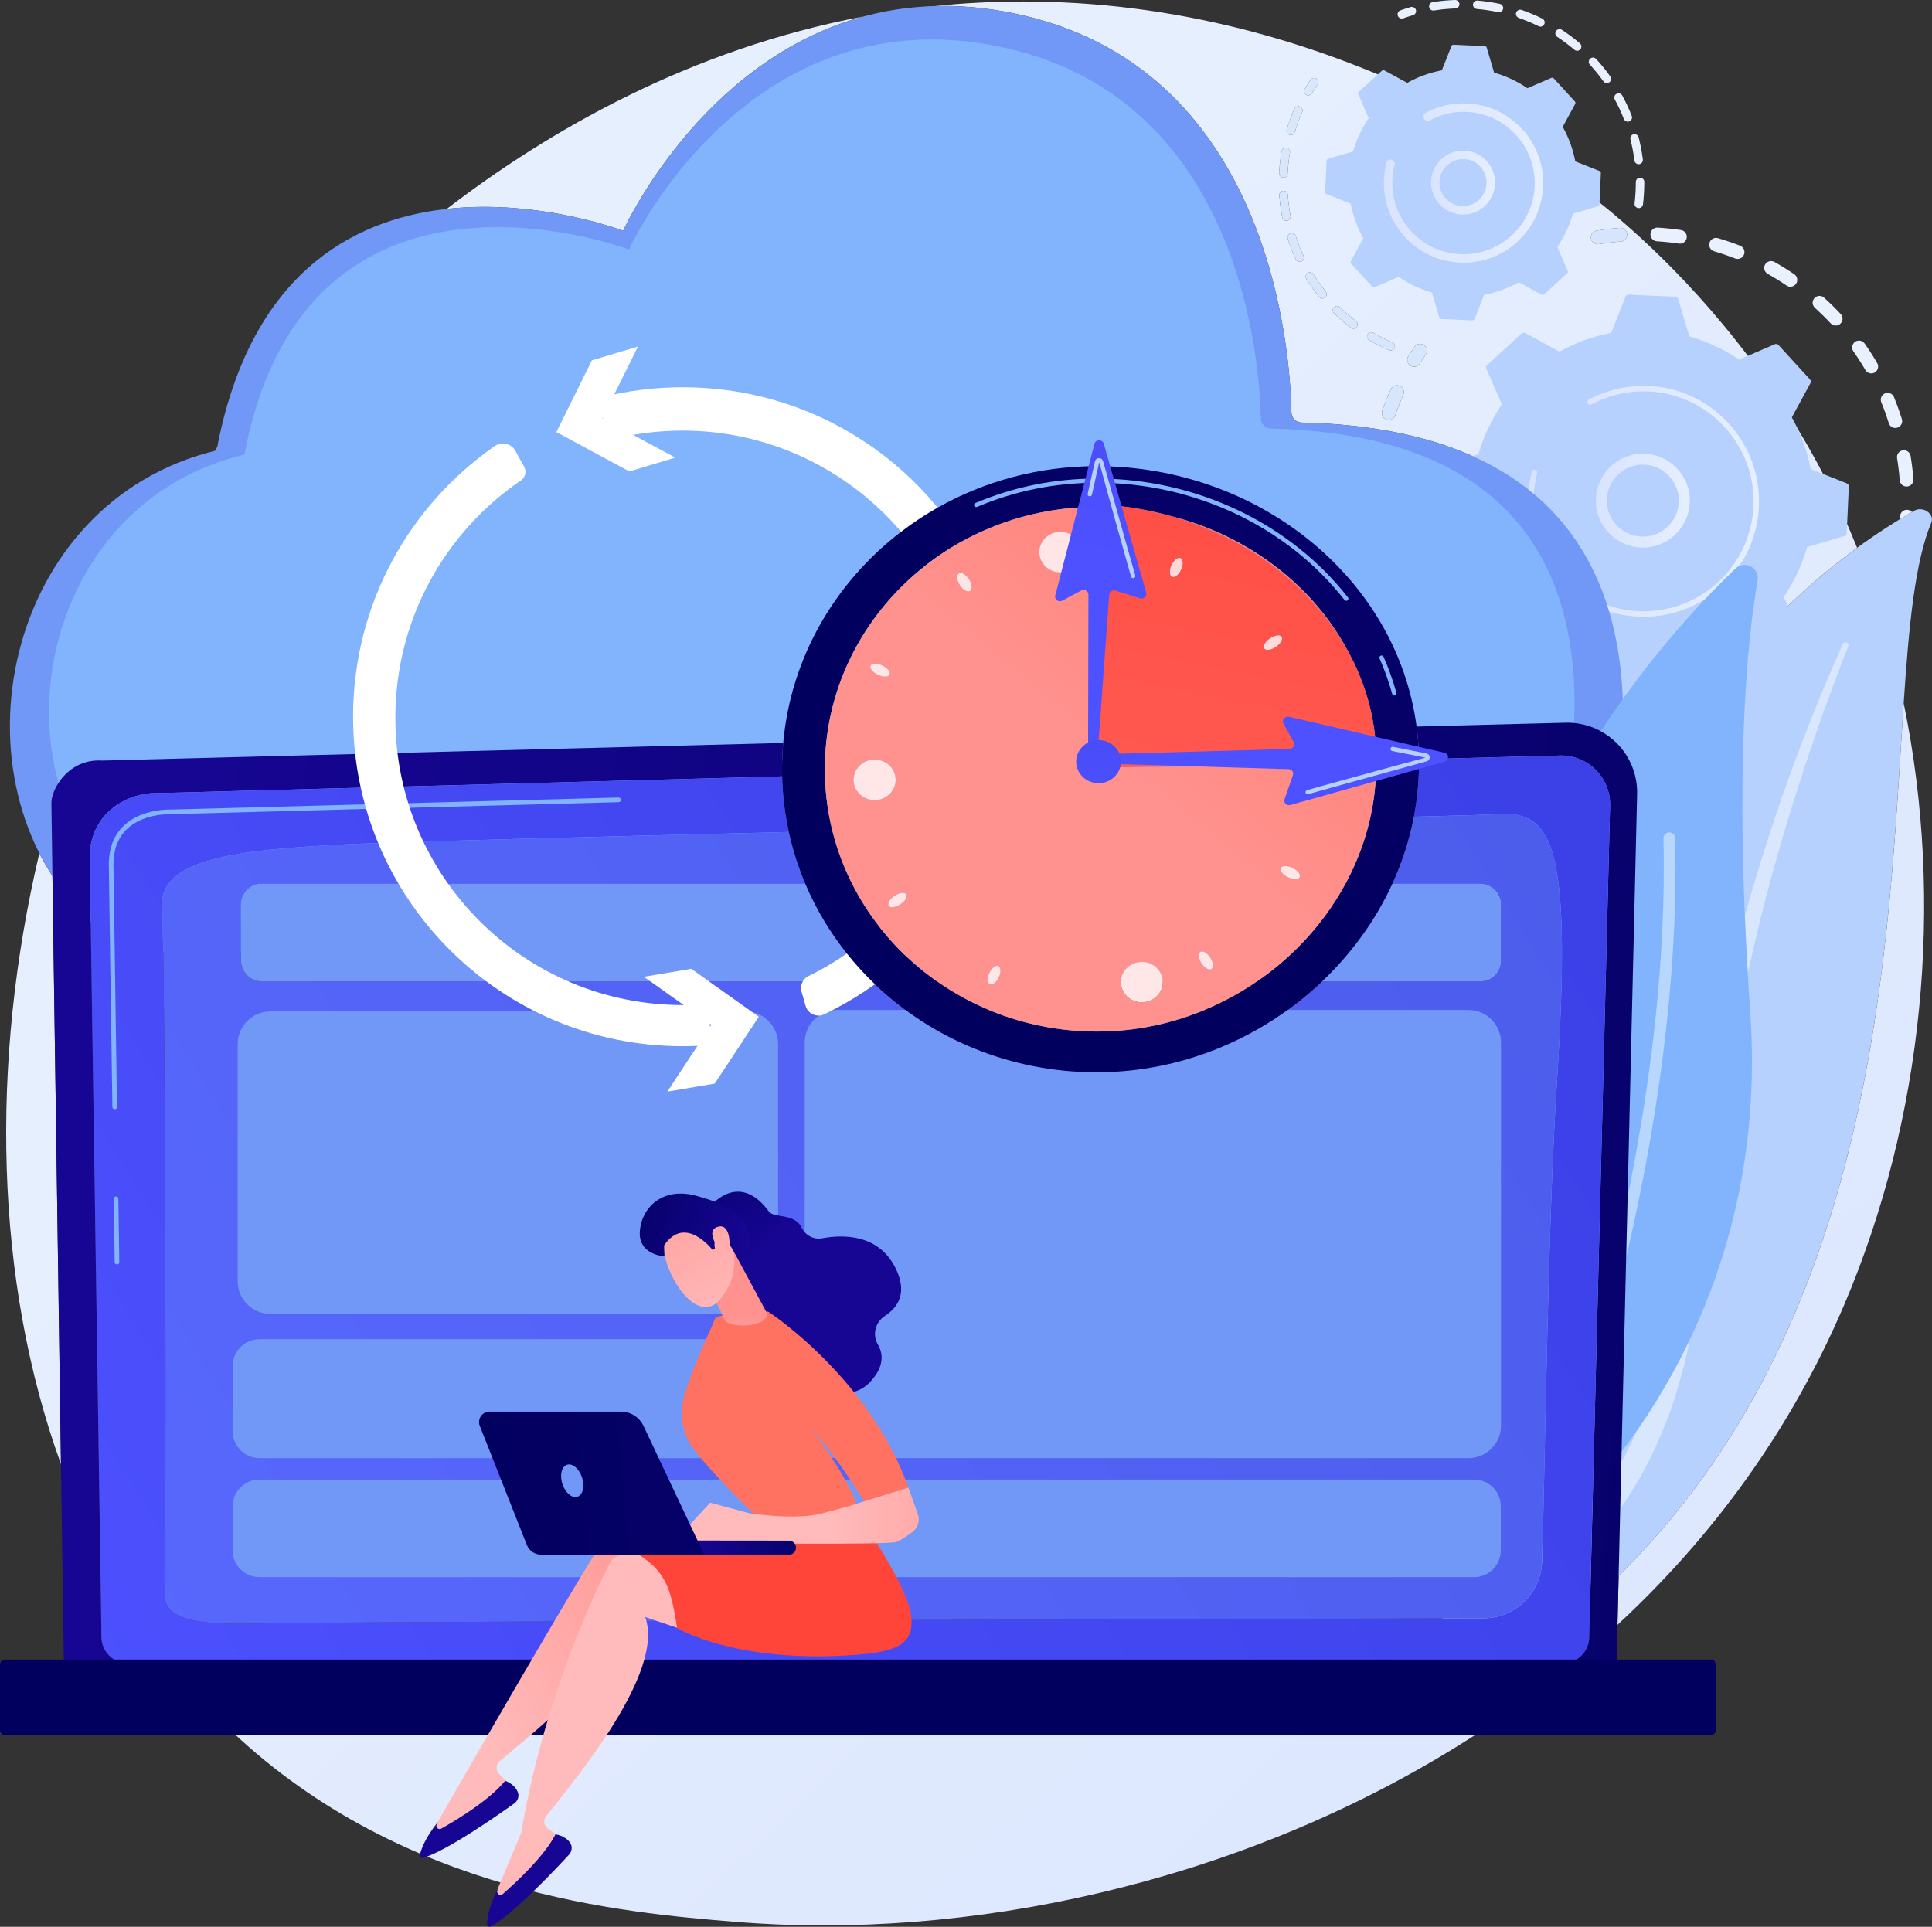<svg xmlns="http://www.w3.org/2000/svg" xmlns:xlink="http://www.w3.org/1999/xlink" xmlns:serif="http://www.serif.com/" width="100%" height="100%" viewBox="0 0 2801 2794" xml:space="preserve" style="fill-rule:evenodd;clip-rule:evenodd;stroke-linejoin:round;stroke-miterlimit:2;"><rect x="0" y="0" width="2801" height="2794" fill="#333333" stroke="none"/>    <g transform="matrix(1,0,0,1,-454.556,-455)">        <path d="M1648.68,3246.93C1604.98,3246.93 1561.95,3245.18 1519.7,3241.68C1360.63,3228.52 1040.57,3202.03 790.661,2965.7C770.977,2947.08 752.19,2927.6 734.358,2907.38L2426.22,2907.38C2401.98,2923.63 2377.18,2937.9 2352.04,2950.82C2352.04,2950.82 2427.9,2944.33 2528.77,2907.38L2684.13,2907.38C2379.53,3136.56 1994.97,3246.93 1648.68,3246.93ZM2799.56,2811.08L2801.24,2739.94C2806.05,2735.3 2810.82,2730.57 2815.56,2725.73C3180.38,2352.86 3191.74,1815.5 3214.51,1474.64C3274.03,1763.17 3243.36,2078.03 3127.57,2348.67C3049.38,2531.44 2935.61,2685.24 2799.56,2811.08ZM542.944,2578.17C446.475,2311.72 440.14,1994.76 511.583,1692.21C517.326,1703.55 523.671,1714.63 530.596,1725.36L542.944,2578.17ZM2807.31,1468.71C2799.81,1273.79 2702.35,1076.16 2341.44,1067.71C2333.43,1067.52 2326.98,1061.05 2326.83,1053.04C2325.34,970.931 2299.73,563.218 1940.67,478.019C1898.93,468.113 1859.5,463.671 1822.44,463.671C1818.09,463.671 1813.77,463.733 1809.48,463.853C1851.27,459.514 1894.22,457.194 1938.26,457.194C1942.48,457.194 1946.7,457.215 1950.95,457.258C2418.18,461.981 2746.13,725.917 2786.01,758.799C2836.39,800.336 2947.5,899.044 3047.63,1055.64C3086.61,1116.59 3119.69,1181.53 3146.97,1249.34C3098.96,1284.34 3043.64,1331.67 2990.16,1393.21C2994.03,1352.29 2998.56,1320.47 3002.72,1296.67C3004.98,1283.77 2994.65,1274.14 2983.68,1274.14C2979.15,1274.14 2974.51,1275.78 2970.59,1279.51C2930.96,1317.32 2869.97,1381.21 2807.31,1468.71ZM2479.91,1013.73C2476.11,1013.73 2472.49,1015.93 2470.84,1019.62C2466.34,1029.73 2462.22,1040.15 2458.58,1050.61C2458.14,1051.87 2457.97,1053.16 2458.04,1054.42C2458.26,1058.32 2460.79,1061.88 2464.7,1063.24C2465.78,1063.62 2466.88,1063.8 2467.96,1063.8C2472.07,1063.8 2475.92,1061.23 2477.34,1057.12C2480.79,1047.2 2484.71,1037.3 2488.98,1027.7C2491.21,1022.69 2488.96,1016.82 2483.95,1014.59C2482.63,1014.01 2481.26,1013.73 2479.91,1013.73ZM2513.43,953.608C2510.26,953.608 2507.14,955.128 2505.22,957.952C2502.16,962.441 2499.17,967.032 2496.33,971.597C2495.22,973.399 2494.74,975.42 2494.85,977.391C2495.03,980.507 2496.67,983.495 2499.52,985.271C2501.16,986.286 2502.97,986.77 2504.76,986.77C2508.07,986.77 2511.32,985.107 2513.2,982.083C2515.89,977.75 2518.73,973.388 2521.63,969.124C2524.72,964.587 2523.54,958.417 2519.01,955.33C2517.3,954.166 2515.36,953.608 2513.43,953.608ZM2442.72,936.782C2440.62,936.782 2438.57,937.865 2437.43,939.81C2436.79,940.892 2436.53,942.089 2436.59,943.255C2436.7,945.234 2437.77,947.123 2439.61,948.204C2448.83,953.623 2458.47,958.52 2468.24,962.763C2469.04,963.107 2469.87,963.27 2470.68,963.27C2473.05,963.27 2475.31,961.888 2476.31,959.576C2477.66,956.471 2476.23,952.859 2473.13,951.511C2463.8,947.469 2454.61,942.798 2445.82,937.628C2444.85,937.054 2443.78,936.782 2442.72,936.782ZM2392.93,898.769C2391.33,898.769 2389.74,899.388 2388.53,900.62C2387.29,901.902 2386.71,903.59 2386.8,905.249C2386.89,906.726 2387.5,908.178 2388.64,909.292C2396.3,916.755 2404.48,923.819 2412.94,930.288C2414.05,931.137 2415.36,931.548 2416.66,931.548C2418.5,931.548 2420.33,930.718 2421.53,929.138C2423.59,926.452 2423.08,922.6 2420.38,920.542C2412.31,914.371 2404.51,907.631 2397.21,900.51C2396.02,899.347 2394.47,898.769 2392.93,898.769ZM2353.7,849.961C2352.59,849.961 2351.47,850.26 2350.47,850.888C2348.49,852.111 2347.46,854.278 2347.58,856.446C2347.64,857.435 2347.93,858.429 2348.49,859.333C2354.13,868.394 2360.37,877.203 2367.06,885.524C2368.27,887.031 2370.05,887.813 2371.85,887.813C2373.19,887.813 2374.55,887.37 2375.69,886.459C2378.33,884.337 2378.75,880.478 2376.62,877.836C2370.24,869.903 2364.28,861.5 2358.91,852.856C2357.75,850.989 2355.75,849.961 2353.7,849.961ZM2327.34,793.184C2326.71,793.184 2326.07,793.281 2325.45,793.484C2322.74,794.363 2321.06,796.945 2321.21,799.66C2321.24,800.175 2321.34,800.694 2321.5,801.209C2324.8,811.382 2328.74,821.441 2333.23,831.102C2334.27,833.339 2336.48,834.655 2338.8,834.655C2339.66,834.655 2340.54,834.471 2341.37,834.084C2344.45,832.66 2345.77,829.026 2344.36,825.941C2340.08,816.723 2336.32,807.132 2333.17,797.427C2332.33,794.833 2329.92,793.184 2327.34,793.184ZM2803.72,785.411C2803.47,785.411 2803.22,785.421 2802.97,785.44C2791.73,786.289 2780.41,787.628 2769.34,789.423C2764.28,790.242 2760.74,794.759 2761.02,799.769C2761.04,800.114 2761.07,800.462 2761.13,800.809C2761.92,805.686 2766.14,809.153 2770.92,809.153C2771.45,809.153 2771.98,809.11 2772.52,809.023C2783.04,807.32 2793.78,806.046 2804.46,805.241C2809.86,804.833 2813.93,800.172 2813.63,794.786L2813.62,794.593C2813.22,789.379 2808.87,785.411 2803.72,785.411ZM2315.48,731.706C2315.34,731.706 2315.2,731.711 2315.05,731.721C2311.7,731.954 2309.17,734.837 2309.35,738.18L2309.36,738.264C2310.1,748.926 2311.5,759.633 2313.51,770.095C2314.07,773.027 2316.64,775.069 2319.52,775.069C2319.91,775.069 2320.3,775.033 2320.69,774.957C2324.02,774.316 2326.16,771.083 2325.55,767.773C2323.63,757.799 2322.3,747.585 2321.59,737.413C2321.37,734.179 2318.67,731.706 2315.48,731.706ZM2318.65,669.139C2315.72,669.139 2313.13,671.245 2312.61,674.229C2310.8,684.744 2309.6,695.481 2309.07,706.143C2309.05,706.368 2309.05,706.587 2309.07,706.809C2309.24,709.894 2311.72,712.418 2314.88,712.579C2314.99,712.584 2315.09,712.587 2315.2,712.587C2318.44,712.587 2321.15,710.041 2321.31,706.767C2321.83,696.592 2322.97,686.347 2324.7,676.314C2325.26,672.994 2323.04,669.803 2319.7,669.23C2319.34,669.169 2318.99,669.139 2318.65,669.139ZM2336.78,609.172C2334.43,609.172 2332.18,610.536 2331.17,612.829C2326.85,622.594 2323.1,632.733 2320.01,642.959C2319.8,643.667 2319.72,644.382 2319.76,645.078C2319.9,647.578 2321.57,649.837 2324.1,650.604C2324.7,650.783 2325.29,650.868 2325.88,650.868C2328.51,650.868 2330.95,649.157 2331.75,646.509C2334.7,636.758 2338.27,627.094 2342.39,617.782C2343.75,614.685 2342.34,611.064 2339.26,609.695C2338.45,609.34 2337.61,609.172 2336.78,609.172ZM2359.56,568.131C2357.6,568.131 2355.67,569.071 2354.48,570.814C2351.58,575.081 2348.74,579.526 2346.05,584.032C2345.4,585.124 2345.13,586.336 2345.19,587.517C2345.3,589.481 2346.36,591.356 2348.17,592.442C2349.15,593.031 2350.24,593.312 2351.31,593.312C2353.4,593.312 2355.43,592.246 2356.58,590.324C2359.15,586.026 2361.86,581.783 2364.63,577.716C2366.52,574.913 2365.79,571.104 2363.01,569.194C2361.95,568.476 2360.75,568.131 2359.56,568.131ZM765.868,1108.77C767.027,1107.08 768.227,1105.34 769.393,1103.65C769.108,1105.13 768.823,1106.63 768.545,1108.12C767.655,1108.33 766.754,1108.55 765.868,1108.77ZM1358,789.682C1358,789.682 1267.6,755.015 1156.71,755.015C1139.03,755.015 1120.8,755.899 1102.36,757.942C1249.89,644.665 1454.83,526.365 1706.88,478.836C1468.92,543.083 1358,789.682 1358,789.682Z" style="fill:url(#_Linear1);"></path>    </g>    <g transform="matrix(1,0,0,1,-454.556,-455)">        <path d="M3208.98,1207.89C3209.08,1206.46 3209.17,1205.03 3209.26,1203.6C3209.58,1198.32 3213.95,1194.26 3219.16,1194.26C3219.36,1194.26 3219.56,1194.27 3219.76,1194.28C3222.45,1194.44 3224.83,1195.65 3226.51,1197.49C3220.97,1200.69 3215.13,1204.14 3208.98,1207.89ZM3218.69,1160.5C3213.55,1160.5 3209.2,1156.54 3208.8,1151.33C3207.98,1140.67 3206.68,1129.94 3204.95,1119.41C3204.9,1119.05 3204.86,1118.7 3204.84,1118.35C3204.56,1113.35 3208.09,1108.83 3213.14,1108C3213.69,1107.92 3214.23,1107.87 3214.76,1107.87C3219.54,1107.87 3223.75,1111.33 3224.55,1116.2C3226.37,1127.27 3227.73,1138.58 3228.6,1149.8L3228.61,1150.01C3228.91,1155.39 3224.86,1160.05 3219.47,1160.47C3219.21,1160.49 3218.95,1160.5 3218.69,1160.5ZM3202.41,1075.57C3198.18,1075.57 3194.26,1072.85 3192.93,1068.6C3189.76,1058.41 3186.09,1048.23 3182.05,1038.36C3181.63,1037.31 3181.39,1036.23 3181.33,1035.16C3181.09,1031.04 3183.46,1027.05 3187.48,1025.41C3188.71,1024.9 3189.99,1024.67 3191.24,1024.67C3195.15,1024.67 3198.86,1026.99 3200.43,1030.84C3204.69,1041.24 3208.54,1051.95 3211.89,1062.68C3213.5,1067.92 3210.61,1073.48 3205.37,1075.12C3204.38,1075.43 3203.39,1075.57 3202.41,1075.57ZM3167.57,996.477C3164.15,996.477 3160.83,994.711 3158.98,991.545C3153.6,982.316 3147.76,973.207 3141.62,964.471C3140.52,962.898 3139.93,961.117 3139.83,959.33C3139.65,956.017 3141.12,952.686 3144.04,950.638C3145.77,949.419 3147.77,948.833 3149.74,948.833C3152.86,948.833 3155.94,950.302 3157.87,953.052C3164.33,962.246 3170.48,971.835 3176.14,981.548C3178.9,986.288 3177.3,992.364 3172.56,995.125C3170.99,996.041 3169.27,996.477 3167.57,996.477ZM3115.97,927.069C3113.32,927.069 3110.67,926.01 3108.71,923.916C3101.41,916.092 3093.69,908.5 3085.79,901.347C3083.77,899.523 3082.67,897.059 3082.53,894.543C3082.39,891.985 3083.23,889.374 3085.08,887.325C3087.04,885.157 3089.74,884.055 3092.45,884.055C3094.82,884.055 3097.21,884.902 3099.1,886.621C3107.43,894.147 3115.54,902.136 3123.22,910.367C3126.97,914.371 3126.76,920.654 3122.74,924.398C3120.83,926.185 3118.4,927.069 3115.97,927.069ZM3050.28,870.783C3048.36,870.783 3046.42,870.227 3044.71,869.066C3035.88,863.065 3026.68,857.368 3017.36,852.138C3014.29,850.413 3012.49,847.302 3012.3,844.028C3012.2,842.205 3012.6,840.331 3013.56,838.621C3015.38,835.376 3018.75,833.55 3022.23,833.55C3023.87,833.55 3025.54,833.959 3027.08,834.821C3036.89,840.329 3046.57,846.325 3055.87,852.643C3060.4,855.727 3061.58,861.899 3058.5,866.436C3056.58,869.262 3053.46,870.783 3050.28,870.783ZM2973.73,830.48C2972.53,830.48 2971.31,830.261 2970.13,829.799C2960.18,825.916 2949.94,822.424 2939.7,819.413C2935.56,818.197 2932.81,814.521 2932.58,810.447C2932.52,809.344 2932.65,808.209 2932.97,807.089C2934.25,802.763 2938.21,799.958 2942.5,799.958C2943.42,799.958 2944.37,800.089 2945.3,800.363C2956.09,803.532 2966.87,807.211 2977.34,811.298C2982.45,813.294 2984.97,819.051 2982.98,824.156C2981.45,828.079 2977.7,830.48 2973.73,830.48Z" style="fill:rgb(233,241,255);fill-rule:nonzero;"></path>    </g>    <g transform="matrix(1,0,0,1,-454.556,-455)">        <path d="M2770.92,809.153C2766.14,809.153 2761.92,805.686 2761.13,800.809C2761.07,800.462 2761.04,800.114 2761.02,799.769C2760.74,794.759 2764.28,790.242 2769.34,789.423C2780.41,787.628 2791.73,786.289 2802.97,785.44C2803.22,785.421 2803.47,785.411 2803.72,785.411C2808.87,785.411 2813.22,789.379 2813.62,794.593L2813.63,794.786C2813.93,800.172 2809.86,804.833 2804.46,805.241C2793.78,806.046 2783.04,807.32 2772.52,809.023C2771.98,809.11 2771.45,809.153 2770.92,809.153Z" style="fill:url(#_Linear2);"></path>    </g>    <g transform="matrix(1,0,0,1,-454.556,-455)">        <path d="M2890.15,808.324C2889.67,808.324 2889.18,808.289 2888.69,808.217C2878.15,806.663 2867.4,805.542 2856.71,804.885C2851.64,804.572 2847.69,800.499 2847.41,795.544C2847.39,795.158 2847.39,794.763 2847.41,794.365C2847.74,789.1 2852.11,785.045 2857.31,785.045C2857.52,785.045 2857.73,785.051 2857.93,785.064C2869.17,785.758 2880.5,786.937 2891.59,788.574C2897.01,789.373 2900.75,794.397 2899.96,799.845C2899.24,804.778 2894.99,808.324 2890.15,808.324Z" style="fill:rgb(233,241,255);fill-rule:nonzero;"></path>    </g>    <g transform="matrix(1,0,0,1,-454.556,-455)">        <path d="M2467.96,1063.8C2466.88,1063.8 2465.78,1063.62 2464.7,1063.24C2460.79,1061.88 2458.26,1058.32 2458.04,1054.42C2457.97,1053.16 2458.14,1051.87 2458.58,1050.61C2462.22,1040.15 2466.34,1029.73 2470.84,1019.62C2472.49,1015.93 2476.11,1013.73 2479.91,1013.73C2481.26,1013.73 2482.63,1014.01 2483.95,1014.59C2488.96,1016.82 2491.21,1022.69 2488.98,1027.7C2484.71,1037.3 2480.79,1047.2 2477.34,1057.12C2475.92,1061.23 2472.07,1063.8 2467.96,1063.8Z" style="fill:url(#_Linear3);"></path>    </g>    <g transform="matrix(1,0,0,1,-454.556,-455)">        <path d="M2504.76,986.77C2502.97,986.77 2501.16,986.286 2499.52,985.271C2496.67,983.495 2495.03,980.507 2494.85,977.391C2494.74,975.42 2495.22,973.399 2496.33,971.597C2499.17,967.032 2502.16,962.441 2505.22,957.952C2507.14,955.128 2510.26,953.608 2513.43,953.608C2515.36,953.608 2517.3,954.166 2519.01,955.33C2523.54,958.417 2524.72,964.587 2521.63,969.124C2518.73,973.388 2515.89,977.75 2513.2,982.083C2511.32,985.107 2508.07,986.77 2504.76,986.77Z" style="fill:url(#_Linear4);"></path>    </g>    <g transform="matrix(1,0,0,1,-454.556,-455)">        <path d="M2610.58,984.291C2609.12,985.626 2608.67,987.743 2609.46,989.559L2631.9,1041.39C2617.01,1063.16 2605.48,1087.46 2598.11,1113.58L2543.99,1129.58C2542.09,1130.14 2540.75,1131.84 2540.67,1133.82L2537.64,1201.5C2537.55,1203.48 2538.73,1205.29 2540.57,1206.02L2593.05,1226.78C2598.05,1253.46 2607.37,1278.69 2620.26,1301.71L2593.28,1351.32C2592.33,1353.06 2592.6,1355.21 2593.93,1356.67L2639.65,1406.67C2640.98,1408.13 2643.1,1408.58 2644.92,1407.79L2696.74,1385.35C2718.51,1400.24 2742.81,1411.77 2768.94,1419.14L2784.93,1473.27C2785.49,1475.16 2787.2,1476.5 2789.18,1476.59L2856.85,1479.61C2858.83,1479.7 2860.65,1478.52 2861.38,1476.68L2882.14,1424.2C2908.82,1419.2 2934.05,1409.88 2957.06,1396.99L3006.68,1423.97C3008.42,1424.92 3010.57,1424.65 3012.03,1423.32L3062.02,1377.6C3063.48,1376.27 3063.94,1374.15 3063.15,1372.34L3040.71,1320.51C3055.6,1298.74 3067.13,1274.44 3074.49,1248.31L3128.62,1232.32C3130.52,1231.76 3131.85,1230.05 3131.94,1228.08L3134.97,1160.4C3135.06,1158.42 3133.88,1156.6 3132.04,1155.88L3079.56,1135.11C3074.55,1108.43 3065.24,1083.2 3052.35,1060.19L3079.33,1010.57C3080.27,1008.83 3080.01,1006.68 3078.67,1005.22L3032.96,955.229C3031.62,953.768 3029.51,953.315 3027.69,954.102L2975.86,976.544C2954.1,961.65 2929.79,950.122 2903.67,942.757L2887.67,888.629C2887.11,886.731 2885.41,885.397 2883.43,885.31L2815.75,882.283C2813.78,882.195 2811.96,883.37 2811.23,885.211L2790.47,937.694C2763.79,942.699 2738.56,952.012 2715.55,964.903L2665.93,937.924C2664.19,936.978 2662.04,937.24 2660.58,938.576L2610.58,984.291Z" style="fill:rgb(182,209,253);fill-rule:nonzero;"></path>    </g>    <g transform="matrix(1,0,0,1,-454.556,-455)">        <path d="M2888.45,1178.12C2888.3,1175.56 2887.97,1173 2887.45,1170.44C2881.66,1142.24 2854,1124.01 2825.8,1129.8C2797.6,1135.6 2779.36,1163.25 2785.16,1191.45C2790.95,1219.65 2818.61,1237.88 2846.81,1232.09C2860.47,1229.28 2872.22,1221.33 2879.9,1209.68C2886.13,1200.22 2889.07,1189.24 2888.45,1178.12ZM2768.31,1184.73C2766.44,1151.59 2789.14,1121.12 2822.6,1114.24C2859.38,1106.69 2895.45,1130.47 2903.01,1167.25C2906.67,1185.07 2903.17,1203.24 2893.16,1218.42C2883.15,1233.61 2867.82,1243.99 2850.01,1247.65C2813.22,1255.21 2777.16,1231.43 2769.6,1194.65C2768.92,1191.33 2768.49,1188.02 2768.31,1184.73Z" style="fill:url(#_Linear5);"></path>    </g>    <g transform="matrix(1,0,0,1,-454.556,-455)">        <path d="M2670.19,1191.65C2669.87,1185.96 2669.83,1180.22 2670.09,1174.45C2670.17,1172.63 2670.28,1170.81 2670.42,1169C2671.11,1160.06 2672.51,1151.18 2674.59,1142.51C2674.62,1142.39 2674.65,1142.28 2674.68,1142.16C2674.76,1141.82 2674.84,1141.49 2674.93,1141.15C2675.09,1140.5 2675.26,1139.85 2675.43,1139.2C2675.88,1137.49 2677.37,1136.34 2679.04,1136.24C2679.45,1136.22 2679.87,1136.26 2680.28,1136.37C2682.4,1136.93 2683.66,1139.1 2683.11,1141.22C2680.24,1152.14 2678.53,1163.43 2678.03,1174.8C2675.49,1231.26 2702.79,1282.27 2745.94,1312.56C2769.93,1329.42 2798.83,1339.86 2830.24,1341.26C2835.74,1341.51 2841.22,1341.48 2846.65,1341.17C2883.19,1339.11 2917.62,1324.66 2944.99,1299.63C2976.43,1270.88 2994.79,1231.61 2996.7,1189.05C3000.62,1101.16 2932.34,1026.52 2844.49,1022.59C2839.07,1022.35 2833.66,1022.38 2828.28,1022.69C2804.97,1024 2782.21,1030.4 2761.66,1041.51C2761.13,1041.8 2760.56,1041.95 2760,1041.98C2758.51,1042.07 2757.03,1041.31 2756.28,1039.91C2755.24,1037.97 2755.95,1035.57 2757.89,1034.52C2779.47,1022.86 2803.36,1016.14 2827.83,1014.76C2833.48,1014.44 2839.15,1014.4 2844.84,1014.66C2937.08,1018.78 3008.75,1097.2 3004.63,1189.41C3002.63,1234.09 2983.36,1275.31 2950.35,1305.49C2921.62,1331.77 2885.47,1346.93 2847.11,1349.1C2841.41,1349.42 2835.66,1349.46 2829.88,1349.2C2785.2,1347.2 2743.97,1327.92 2713.79,1294.92C2687.51,1266.18 2672.35,1230.02 2670.19,1191.65Z" style="fill:url(#_Linear6);"></path>    </g>    <g transform="matrix(1,0,0,1,-454.556,-455)">        <path d="M2486.85,481.997C2484.33,481.997 2481.97,480.43 2481.07,477.919C2480.88,477.352 2480.76,476.776 2480.73,476.205C2480.58,473.556 2482.17,471.019 2484.8,470.085C2489.71,468.34 2494.73,466.719 2499.74,465.271C2500.31,465.106 2500.88,465.027 2501.44,465.027C2504.1,465.027 2506.55,466.77 2507.33,469.456C2508.29,472.71 2506.4,476.109 2503.15,477.051C2498.38,478.432 2493.59,479.977 2488.91,481.641C2488.23,481.883 2487.54,481.997 2486.85,481.997Z" style="fill:rgb(233,241,255);fill-rule:nonzero;"></path>    </g>    <g transform="matrix(1,0,0,1,-454.556,-455)">        <path d="M2830.44,756.802C2830.2,756.802 2829.95,756.787 2829.7,756.757C2826.71,756.399 2824.48,753.936 2824.31,751.021C2824.29,750.668 2824.3,750.305 2824.35,749.939C2825.41,741.062 2826.01,731.971 2826.12,722.917C2826.15,721.545 2826.16,720.198 2826.15,718.855C2826.14,715.466 2828.87,712.711 2832.25,712.696L2832.29,712.696C2835.67,712.696 2838.5,715.443 2838.42,718.801C2838.42,720.234 2838.42,721.664 2838.39,723.103C2838.27,732.562 2837.64,742.092 2836.52,751.401C2836.15,754.516 2833.5,756.802 2830.44,756.802ZM2830.24,693.13C2827.2,693.13 2824.56,690.865 2824.16,687.769C2822.86,677.468 2820.91,667.178 2818.36,657.182C2818.26,656.789 2818.2,656.396 2818.18,656.007C2818.02,653.137 2819.9,650.461 2822.79,649.726C2823.29,649.597 2823.8,649.535 2824.3,649.535C2827.04,649.535 2829.54,651.381 2830.25,654.155C2832.92,664.64 2834.97,675.428 2836.34,686.225C2836.71,689.599 2834.38,692.658 2831.02,693.08C2830.76,693.114 2830.5,693.13 2830.24,693.13ZM2814.53,631.449C2812.08,631.449 2809.76,629.97 2808.82,627.553C2805.05,617.931 2800.63,608.445 2795.69,599.352C2795.25,598.528 2795.01,597.648 2794.96,596.772C2794.83,594.479 2796.01,592.206 2798.16,591.034C2799.09,590.53 2800.09,590.29 2801.08,590.29C2803.25,590.29 2805.36,591.451 2806.47,593.497C2811.65,603.035 2816.29,612.989 2820.24,623.077C2821.46,626.243 2819.91,629.788 2816.76,631.024C2816.03,631.312 2815.27,631.449 2814.53,631.449ZM2784.17,575.534C2782.26,575.534 2780.38,574.643 2779.18,572.969C2773.17,564.558 2766.57,556.427 2759.56,548.799C2758.56,547.713 2758.03,546.363 2757.95,544.997C2757.85,543.228 2758.52,541.427 2759.93,540.132C2761.1,539.051 2762.59,538.517 2764.07,538.517C2765.73,538.517 2767.38,539.184 2768.59,540.499C2775.93,548.496 2782.86,557.018 2789.16,565.835C2791.14,568.589 2790.49,572.42 2787.74,574.39C2786.66,575.162 2785.41,575.534 2784.17,575.534ZM2741.09,528.666C2739.68,528.666 2738.27,528.186 2737.12,527.203C2729.25,520.505 2720.87,514.217 2712.21,508.521C2710.52,507.41 2709.56,505.611 2709.46,503.737C2709.39,502.469 2709.71,501.171 2710.45,500.028C2711.63,498.238 2713.59,497.265 2715.59,497.265C2716.74,497.265 2717.91,497.591 2718.95,498.274C2728.03,504.25 2736.82,510.839 2745.07,517.865C2747.65,520.063 2747.95,523.936 2745.76,526.508C2744.55,527.934 2742.83,528.666 2741.09,528.666ZM2687.89,493.675C2686.98,493.675 2686.06,493.472 2685.19,493.042C2675.9,488.458 2666.23,484.413 2656.46,481.02C2654.04,480.179 2652.48,477.976 2652.35,475.569C2652.3,474.792 2652.41,473.994 2652.68,473.214C2653.55,470.68 2655.93,469.093 2658.47,469.093C2659.14,469.093 2659.82,469.203 2660.48,469.433C2670.73,472.995 2680.87,477.235 2690.61,482.042C2693.65,483.541 2694.9,487.208 2693.4,490.255C2692.33,492.42 2690.15,493.675 2687.89,493.675ZM2627.74,472.787C2627.32,472.787 2626.89,472.743 2626.46,472.651C2616.35,470.5 2605.99,468.958 2595.66,468.061C2592.59,467.793 2590.24,465.302 2590.07,462.306C2590.06,462.016 2590.06,461.719 2590.08,461.424C2590.36,458.229 2593.04,455.82 2596.19,455.82C2596.37,455.82 2596.55,455.828 2596.73,455.844C2607.55,456.782 2618.42,458.401 2629.01,460.656C2632.32,461.36 2634.43,464.633 2633.73,467.93C2633.12,470.814 2630.57,472.787 2627.74,472.787ZM2532.55,470.334C2529.59,470.334 2526.99,468.184 2526.51,465.167C2526.48,464.956 2526.45,464.747 2526.44,464.541C2526.27,461.438 2528.46,458.645 2531.6,458.148C2540.45,456.737 2549.48,455.767 2558.42,455.262C2560.3,455.156 2562.19,455.072 2564.09,455.003C2564.16,455.001 2564.23,455 2564.29,455C2567.59,455 2570.21,457.784 2570.44,460.917C2570.56,464.302 2567.91,467.141 2564.53,467.263C2562.72,467.326 2560.91,467.407 2559.11,467.508C2550.58,467.988 2541.97,468.914 2533.53,470.256C2533.2,470.308 2532.87,470.334 2532.55,470.334Z" style="fill:rgb(233,241,255);fill-rule:nonzero;"></path>    </g>    <g transform="matrix(1,0,0,1,-454.556,-455)">        <path d="M2470.68,963.27C2469.87,963.27 2469.04,963.107 2468.24,962.763C2458.47,958.52 2448.83,953.623 2439.61,948.204C2437.77,947.123 2436.7,945.234 2436.59,943.255C2436.53,942.089 2436.79,940.892 2437.43,939.81C2438.57,937.865 2440.62,936.782 2442.72,936.782C2443.78,936.782 2444.85,937.054 2445.82,937.628C2454.61,942.798 2463.8,947.469 2473.13,951.511C2476.23,952.859 2477.66,956.471 2476.31,959.576C2475.31,961.888 2473.05,963.27 2470.68,963.27ZM2416.66,931.548C2415.36,931.548 2414.05,931.137 2412.94,930.288C2404.48,923.819 2396.3,916.755 2388.64,909.292C2387.5,908.178 2386.89,906.726 2386.8,905.249C2386.71,903.59 2387.29,901.902 2388.53,900.62C2389.74,899.388 2391.33,898.769 2392.93,898.769C2394.47,898.769 2396.02,899.347 2397.21,900.51C2404.51,907.631 2412.31,914.371 2420.38,920.542C2423.08,922.6 2423.59,926.452 2421.53,929.138C2420.33,930.718 2418.5,931.548 2416.66,931.548ZM2371.85,887.813C2370.05,887.813 2368.27,887.031 2367.06,885.524C2360.37,877.203 2354.13,868.394 2348.49,859.333C2347.93,858.429 2347.64,857.435 2347.58,856.446C2347.46,854.278 2348.49,852.111 2350.47,850.888C2351.47,850.26 2352.59,849.961 2353.7,849.961C2355.75,849.961 2357.75,850.989 2358.91,852.856C2364.28,861.5 2370.24,869.903 2376.62,877.836C2378.75,880.478 2378.33,884.337 2375.69,886.459C2374.55,887.37 2373.19,887.813 2371.85,887.813ZM2338.8,834.655C2336.48,834.655 2334.27,833.339 2333.23,831.102C2328.74,821.441 2324.8,811.382 2321.5,801.209C2321.34,800.694 2321.24,800.175 2321.21,799.66C2321.06,796.945 2322.74,794.363 2325.45,793.484C2326.07,793.281 2326.71,793.184 2327.34,793.184C2329.92,793.184 2332.33,794.833 2333.17,797.427C2336.32,807.132 2340.08,816.723 2344.36,825.941C2345.77,829.026 2344.45,832.66 2341.37,834.084C2340.54,834.471 2339.66,834.655 2338.8,834.655ZM2319.52,775.069C2316.64,775.069 2314.07,773.027 2313.51,770.095C2311.5,759.633 2310.1,748.926 2309.36,738.264L2309.35,738.18C2309.17,734.837 2311.7,731.954 2315.05,731.721C2315.2,731.711 2315.34,731.706 2315.48,731.706C2318.67,731.706 2321.37,734.179 2321.59,737.413C2322.3,747.585 2323.63,757.799 2325.55,767.773C2326.16,771.083 2324.02,774.316 2320.69,774.957C2320.3,775.033 2319.91,775.069 2319.52,775.069ZM2315.2,712.587C2315.09,712.587 2314.99,712.584 2314.88,712.579C2311.72,712.418 2309.24,709.894 2309.07,706.809C2309.05,706.587 2309.05,706.368 2309.07,706.143C2309.6,695.481 2310.8,684.744 2312.61,674.229C2313.13,671.245 2315.72,669.139 2318.65,669.139C2318.99,669.139 2319.34,669.169 2319.7,669.23C2323.04,669.803 2325.26,672.994 2324.7,676.314C2322.97,686.347 2321.83,696.592 2321.31,706.767C2321.15,710.041 2318.44,712.587 2315.2,712.587ZM2325.88,650.868C2325.29,650.868 2324.7,650.783 2324.1,650.604C2321.57,649.837 2319.9,647.578 2319.76,645.078C2319.72,644.382 2319.8,643.667 2320.01,642.959C2323.1,632.733 2326.85,622.594 2331.17,612.829C2332.18,610.536 2334.43,609.172 2336.78,609.172C2337.61,609.172 2338.45,609.34 2339.26,609.695C2342.34,611.064 2343.75,614.685 2342.39,617.782C2338.27,627.094 2334.7,636.758 2331.75,646.509C2330.95,649.157 2328.51,650.868 2325.88,650.868Z" style="fill:url(#_Linear7);"></path>    </g>    <g transform="matrix(1,0,0,1,-454.556,-455)">        <path d="M2351.31,593.312C2350.24,593.312 2349.15,593.031 2348.17,592.442C2346.36,591.356 2345.3,589.481 2345.19,587.517C2345.13,586.336 2345.4,585.124 2346.05,584.032C2348.74,579.526 2351.58,575.081 2354.48,570.814C2355.67,569.071 2357.6,568.131 2359.56,568.131C2360.75,568.131 2361.95,568.476 2363.01,569.194C2365.79,571.104 2366.52,574.913 2364.63,577.716C2361.86,581.783 2359.15,586.026 2356.58,590.324C2355.43,592.246 2353.4,593.312 2351.31,593.312Z" style="fill:url(#_Linear8);"></path>    </g>    <g transform="matrix(1,0,0,1,-454.556,-455)">        <path d="M2424.57,588.152C2423.59,589.045 2423.29,590.461 2423.82,591.677L2438.84,626.358C2428.87,640.924 2421.16,657.184 2416.23,674.666L2380.01,685.371C2378.74,685.746 2377.84,686.886 2377.79,688.209L2375.76,733.497C2375.7,734.82 2376.49,736.035 2377.72,736.522L2412.84,750.417C2416.19,768.27 2422.42,785.153 2431.05,800.551L2412.99,833.752C2412.36,834.917 2412.54,836.354 2413.43,837.332L2444.02,870.786C2444.91,871.764 2446.33,872.066 2447.54,871.54L2482.23,856.522C2496.79,866.488 2513.05,874.203 2530.53,879.131L2541.24,915.351C2541.61,916.621 2542.75,917.513 2544.08,917.573L2589.36,919.598C2590.69,919.657 2591.9,918.87 2592.39,917.638L2606.29,882.519C2624.14,879.17 2641.02,872.938 2656.42,864.312L2689.62,882.366C2690.79,882.998 2692.22,882.823 2693.2,881.93L2726.65,851.338C2727.63,850.445 2727.93,849.029 2727.41,847.813L2712.39,813.133C2722.36,798.567 2730.07,782.306 2735,764.824L2771.22,754.12C2772.49,753.744 2773.38,752.604 2773.44,751.281L2775.47,705.993C2775.53,704.67 2774.74,703.456 2773.51,702.968L2738.39,689.073C2735.04,671.221 2728.81,654.337 2720.18,638.939L2738.23,605.738C2738.87,604.574 2738.69,603.136 2737.8,602.159L2707.21,568.705C2706.31,567.728 2704.9,567.424 2703.68,567.951L2669,582.968C2654.43,573.001 2638.17,565.288 2620.69,560.359L2609.99,524.139C2609.61,522.87 2608.47,521.976 2607.15,521.918L2561.86,519.893C2560.54,519.834 2559.32,520.62 2558.84,521.852L2544.94,556.972C2527.09,560.32 2510.21,566.552 2494.81,575.178L2461.61,557.125C2460.44,556.492 2459,556.667 2458.03,557.561L2424.57,588.152Z" style="fill:rgb(182,209,253);fill-rule:nonzero;"></path>    </g>    <g transform="matrix(1,0,0,1,-454.556,-455)">        <path d="M2609.68,717.846C2609.59,716.198 2609.38,714.541 2609.04,712.876C2605.25,694.449 2587.18,682.538 2568.75,686.323C2559.82,688.157 2552.14,693.355 2547.13,700.964C2542.11,708.576 2540.37,717.68 2542.19,726.611C2544.02,735.537 2549.23,743.219 2556.83,748.233C2564.44,753.251 2573.55,755.002 2582.48,753.168C2599.24,749.725 2610.62,734.453 2609.68,717.846ZM2529.29,722.257C2528.73,712.38 2531.34,702.624 2536.89,694.215C2543.71,683.871 2554.15,676.802 2566.28,674.31C2591.33,669.163 2615.9,685.356 2621.05,710.41C2626.16,735.506 2610,760.036 2584.95,765.181C2572.81,767.676 2560.43,765.293 2550.08,758.474C2539.74,751.655 2532.67,741.215 2530.18,729.075C2529.71,726.807 2529.42,724.526 2529.29,722.257Z" style="fill:url(#_Linear9);"></path>    </g>    <g transform="matrix(1,0,0,1,-454.556,-455)">        <path d="M2460.99,726.986C2460.77,723.111 2460.75,719.196 2460.92,715.239C2461.27,707.383 2462.42,699.555 2464.34,691.952C2464.43,691.611 2464.52,691.27 2464.61,690.929C2465.3,688.292 2467.6,686.511 2470.19,686.362C2470.81,686.327 2471.46,686.389 2472.1,686.557C2475.37,687.417 2477.31,690.774 2476.47,694.045C2474.6,701.126 2473.5,708.44 2473.17,715.782L2473.17,715.785C2473.15,716.188 2473.14,716.593 2473.13,716.993C2472.52,734.376 2476.26,751.254 2483.83,766.413C2487.95,774.641 2493.19,782.365 2499.49,789.385L2499.65,789.556C2499.81,789.73 2499.96,789.905 2500.12,790.076C2518.73,810.428 2544.16,822.317 2571.71,823.549C2575.27,823.711 2578.82,823.688 2582.33,823.49C2605.99,822.155 2628.28,812.802 2646,796.6C2666.35,777.987 2678.24,752.563 2679.47,725.015C2680.69,697.481 2671.13,671.08 2652.52,650.724C2633.91,630.372 2608.48,618.482 2580.93,617.251C2577.43,617.091 2573.92,617.115 2570.44,617.311C2555.35,618.164 2540.62,622.307 2527.32,629.498C2526.5,629.94 2525.62,630.179 2524.75,630.225C2522.45,630.354 2520.17,629.178 2519.01,627.019C2517.41,624.035 2518.5,620.32 2521.49,618.707C2536.38,610.662 2552.86,606.023 2569.74,605.066C2573.64,604.847 2577.56,604.821 2581.48,604.997C2612.31,606.376 2640.75,619.676 2661.57,642.45C2682.39,665.221 2693.12,694.721 2691.72,725.56C2690.34,756.386 2677.05,784.828 2654.27,805.649C2634.45,823.779 2609.51,834.24 2583.05,835.734C2579.12,835.955 2575.15,835.981 2571.16,835.803C2511.48,833.13 2464.28,785.395 2460.99,726.986Z" style="fill:url(#_Linear10);"></path>    </g>    <g transform="matrix(1,0,0,1,-454.556,-455)">        <path d="M2341.44,1067.71C2333.43,1067.52 2326.98,1061.05 2326.83,1053.04C2325.34,970.931 2299.73,563.218 1940.67,478.019C1540.93,383.164 1358,789.682 1358,789.682C1358,789.682 863.4,599.976 768.545,1108.12C458.422,1182.55 377.849,1587.56 579.559,1785.46C611.609,1816.91 654.565,1834.68 699.462,1835.08L2641.64,1852.58C2698.64,1853.09 2749.19,1815.78 2765.38,1761.13C2826.05,1556.36 2905.57,1080.92 2341.44,1067.71Z" style="fill:rgb(113,152,247);fill-rule:nonzero;"></path>    </g>    <g transform="matrix(1,0,0,1,-454.556,-455)">        <path d="M2297.05,1076.42C2289.05,1076.23 2282.62,1069.78 2282.45,1061.78C2280.86,983.027 2255.5,604.974 1917.33,525.724C1539.34,437.146 1366.37,816.77 1366.37,816.77C1366.37,816.77 898.692,639.611 809.002,1114.14C518.57,1182.98 441.053,1554.63 624.886,1741.3C657.113,1774.02 701.003,1792.63 746.931,1793.04L2575.23,1809.3C2632.36,1809.81 2682.98,1772.33 2699.05,1717.51C2756.07,1523.05 2823.74,1089.02 2297.05,1076.42Z" style="fill:rgb(129,180,253);fill-rule:nonzero;"></path>    </g>    <g transform="matrix(1,0,0,1,-454.556,-455)">        <path d="M3254.46,1213C3259.76,1200.24 3242.55,1188.35 3229.59,1195.73C3098.02,1270.73 2772.73,1506.62 2761.08,2010.6C2746.48,2642.92 2560.26,2843.84 2352.04,2950.82C2352.04,2950.82 2617.53,2928.12 2815.56,2725.73C3301.75,2228.81 3160.17,1439.79 3254.46,1213Z" style="fill:rgb(182,209,253);fill-rule:nonzero;"></path>    </g>    <g transform="matrix(1,0,0,1,-454.556,-455)">        <path d="M2460.69,2920.04C2454.91,2920.04 2449.2,2917.26 2446.16,2912.46C2445.13,2910.82 2444.5,2909.1 2444.25,2907.38L2491.71,2907.38C2483.77,2911.22 2475.76,2914.95 2467.7,2918.57C2465.48,2919.56 2463.08,2920.04 2460.69,2920.04ZM2803.54,2642.99L2805.14,2575.14C2813.39,2560.13 2821,2544.83 2827.93,2529.26C2854.26,2491.33 2880.8,2447.16 2904.72,2396.83C2902.69,2406.58 2900.53,2416.3 2898.2,2426.02C2881.5,2495.96 2854.85,2564.89 2814.26,2626.94C2810.74,2632.32 2807.17,2637.68 2803.54,2642.99ZM2988.4,1866.21C2986.69,1837.28 2985.3,1809.5 2984.19,1782.89C3002.64,1717.14 3023.32,1651.98 3046.28,1587.54C3070.6,1520.42 3097,1453.97 3126.35,1388.64C3126.97,1387.26 3128.48,1386.43 3130.11,1386.43C3130.68,1386.43 3131.26,1386.53 3131.83,1386.74C3133.95,1387.54 3135.04,1389.63 3134.33,1391.46C3108.48,1457.86 3084.17,1524.73 3062.75,1592.4C3040.92,1659.94 3021.49,1728.12 3004.56,1796.83C2998.98,1819.92 2993.57,1843.04 2988.4,1866.21Z" style="fill:rgb(217,231,254);fill-rule:nonzero;"></path>    </g>    <g transform="matrix(1,0,0,1,-454.556,-455)">        <path d="M2657.4,2659.26C2665.09,2679.56 2691.02,2685.4 2706.88,2670.57C2794.36,2588.73 3020.79,2334.98 2992.02,1922.44C2967.73,1574.06 2987.66,1382.84 3002.72,1296.67C3005.91,1278.44 2983.98,1266.74 2970.59,1279.51C2822.92,1420.4 2378.51,1923.64 2657.4,2659.26Z" style="fill:rgb(129,180,253);fill-rule:nonzero;"></path>    </g>    <g transform="matrix(1,0,0,1,-454.556,-455)">        <path d="M2812.15,2278.57L2814.25,2190.04C2846.37,2033.05 2870.59,1851.28 2866.17,1670.71C2866.06,1666.03 2869.76,1662.14 2874.44,1662.03C2874.51,1662.02 2874.57,1662.02 2874.64,1662.02C2879.23,1662.02 2883.01,1665.69 2883.12,1670.29C2888.4,1885.97 2853.16,2103.22 2812.15,2278.57Z" style="fill:rgb(184,215,254);fill-rule:nonzero;"></path>    </g>    <g transform="matrix(1,0,0,1,-454.556,-455)">        <path d="M2758.09,2907.38L587.274,2907.38C565.196,2907.38 547.13,2889.33 547.13,2867.27L542.944,2578.17L530.596,1725.36L529.067,1619.77C529.067,1611.69 532.545,1600.81 539.291,1590.41C550.32,1573.42 570.081,1557.71 597.64,1557.71C599.293,1557.71 600.973,1557.77 602.682,1557.88L1590.06,1532.33C1588.94,1544.88 1588.37,1557.6 1588.37,1570.43C1588.37,1573.9 1588.41,1577.35 1588.49,1580.8L682.577,1605.1C681.576,1605.06 680.56,1605.04 679.525,1605.04C643.102,1605.04 586.553,1630.03 584.601,1696.3L601.647,2828.8C601.647,2849.68 618.736,2866.77 639.625,2866.77L2720.62,2866.77C2741.51,2866.77 2758.6,2849.68 2758.6,2828.8L2788.84,1623.3C2789.33,1603.84 2781.75,1585.02 2767.96,1571.27C2754.63,1557.97 2736.58,1550.52 2717.8,1550.52C2717.17,1550.52 2716.53,1550.53 2715.9,1550.55L2511.8,1556.03C2511.57,1539.95 2510.4,1524.12 2508.33,1508.57L2724.24,1502.99C2725.11,1502.96 2725.99,1502.95 2726.86,1502.95C2730.13,1502.95 2733.39,1503.11 2736.62,1503.42C2750.25,1504.74 2763.42,1508.8 2775.34,1515.31C2783.71,1519.87 2791.47,1525.63 2798.35,1532.49C2817.96,1552.04 2828.7,1578.77 2828.04,1606.45L2814.25,2190.04L2812.15,2278.57L2805.49,2560.23L2805.14,2575.14L2803.54,2642.99L2801.24,2739.94L2799.56,2811.08L2798.23,2867.27C2798.23,2889.33 2780.17,2907.38 2758.09,2907.38Z" style="fill:url(#_Linear11);"></path>    </g>    <g transform="matrix(1,0,0,1,-454.556,-455)">        <path d="M2720.62,2866.77L639.625,2866.77C618.736,2866.77 601.647,2849.68 601.647,2828.8L584.601,1696.3C586.553,1630.03 643.102,1605.04 679.525,1605.04C680.56,1605.04 681.576,1605.06 682.577,1605.1L1588.49,1580.8C1589.16,1608.37 1592.46,1635.34 1598.16,1661.44C1299.3,1668.79 1034.07,1675.67 966.611,1678.84C795.442,1686.9 683.953,1700.33 689.324,1771.91C694.695,1843.5 695.505,2672.37 693.327,2765.97C692.564,2798.74 725.597,2809.58 803.572,2809.58C813.917,2809.58 825.067,2809.39 837.019,2809.03C925.692,2806.39 2257.71,2802.57 2605.25,2801.62C2651.23,2801.49 2688.8,2765.02 2690.23,2719.06C2695.02,2564.69 2698.57,2228.7 2711.71,2025.26C2733.5,1688.11 2706.8,1635.17 2635.07,1635.17C2630,1635.17 2624.71,1635.43 2619.19,1635.88C2613.25,1636.36 2571.36,1637.58 2504.46,1639.32C2509.3,1614.08 2511.84,1588.17 2511.84,1561.83C2511.84,1559.89 2511.83,1557.96 2511.8,1556.03L2715.9,1550.55C2716.53,1550.53 2717.17,1550.52 2717.8,1550.52C2736.58,1550.52 2754.63,1557.97 2767.96,1571.27C2781.75,1585.02 2789.33,1603.84 2788.84,1623.3L2758.6,2828.8C2758.6,2849.68 2741.51,2866.77 2720.62,2866.77Z" style="fill:url(#_Linear12);"></path>    </g>    <g transform="matrix(1,0,0,1,-454.556,-455)">        <path d="M624.135,2288.57C622.3,2288.57 620.799,2287.1 620.773,2285.26L619.427,2193.42C619.401,2191.56 620.885,2190.04 622.74,2190.01C624.663,2189.91 626.124,2191.46 626.15,2193.32L627.496,2285.16C627.522,2287.02 626.039,2288.55 624.184,2288.57L624.135,2288.57Z" style="fill:rgb(129,180,253);fill-rule:nonzero;"></path>    </g>    <g transform="matrix(1,0,0,1,-454.556,-455)">        <path d="M620.833,2063.51C618.997,2063.51 617.497,2062.04 617.471,2060.2L612.304,1708.44C612.412,1684.86 619.677,1666.02 633.904,1652.39C659.766,1627.6 700.239,1628.86 701.937,1628.91L1351.25,1611.49L1351.34,1611.49C1353.15,1611.49 1354.65,1612.93 1354.7,1614.76C1354.75,1616.61 1353.28,1618.16 1351.43,1618.21L701.92,1635.63C700.092,1635.57 662.379,1634.41 638.556,1657.24C625.697,1669.56 619.125,1686.78 619.027,1708.4L624.194,2060.1C624.22,2061.95 622.74,2063.48 620.881,2063.51L620.833,2063.51Z" style="fill:rgb(129,180,253);fill-rule:nonzero;"></path>    </g>    <g transform="matrix(1,0,0,1,-454.556,-455)">        <path d="M803.572,2809.58C725.597,2809.58 692.564,2798.74 693.327,2765.97C695.505,2672.37 694.695,1843.5 689.324,1771.91C683.953,1700.33 795.442,1686.9 966.611,1678.84C1034.07,1675.67 1299.3,1668.79 1598.16,1661.44C1603.84,1687.44 1611.9,1712.57 1622.12,1736.65L834.213,1736.65C817.505,1736.65 803.959,1750.19 803.959,1766.9L803.959,1847.82C803.959,1864.53 817.505,1878.07 834.213,1878.07L1618.45,1878.07C1615.88,1882.53 1615.1,1887.98 1616.59,1893.21C1618.55,1900.06 1620.52,1906.9 1622.5,1913.74C1624.99,1922.34 1632.82,1927.75 1641.13,1927.75C1643.9,1927.75 1646.72,1927.15 1649.41,1925.86C1675.35,1913.51 1699.99,1898.9 1723.09,1882.27C1805.53,1961.17 1919.09,2009.91 2044.46,2009.91C2169.8,2009.91 2286.13,1959.06 2371.37,1878.07L2600.13,1878.07C2616.84,1878.07 2630.39,1864.53 2630.39,1847.82L2630.39,1766.9C2630.39,1750.19 2616.84,1736.65 2600.13,1736.65L2473.14,1736.65C2487.35,1705.72 2497.97,1673.11 2504.46,1639.32C2571.36,1637.58 2613.25,1636.36 2619.19,1635.88C2624.71,1635.43 2630,1635.17 2635.07,1635.17C2706.8,1635.17 2733.5,1688.11 2711.71,2025.26C2698.57,2228.7 2695.02,2564.69 2690.23,2719.06C2688.8,2765.02 2651.23,2801.49 2605.25,2801.62C2257.71,2802.57 925.692,2806.39 837.019,2809.03C825.067,2809.39 813.917,2809.58 803.572,2809.58Z" style="fill:url(#_Linear13);"></path>    </g>    <g transform="matrix(1,0,0,1,-454.556,-455)">        <path d="M2934.67,2971.05L462.062,2971.05C457.934,2971.05 454.556,2967.67 454.556,2963.54L454.556,2868.94C454.556,2864.82 457.934,2861.44 462.062,2861.44L2934.67,2861.44C2938.79,2861.44 2942.17,2864.82 2942.17,2868.94L2942.17,2963.54C2942.17,2967.67 2938.79,2971.05 2934.67,2971.05Z" style="fill:url(#_Linear14);"></path>    </g>    <g transform="matrix(1,0,0,1,-454.556,-455)">        <path d="M834.213,1878.07L2600.13,1878.07C2616.84,1878.07 2630.39,1864.53 2630.39,1847.82L2630.39,1766.9C2630.39,1750.19 2616.84,1736.65 2600.13,1736.65L834.213,1736.65C817.505,1736.65 803.959,1750.19 803.959,1766.9L803.959,1847.82C803.959,1864.53 817.505,1878.07 834.213,1878.07Z" style="fill:rgb(113,152,247);fill-rule:nonzero;"></path>    </g>    <g transform="matrix(1,0,0,1,-454.556,-455)">        <path d="M830.54,2741.94L2591.73,2741.94C2613.08,2741.94 2630.39,2724.64 2630.39,2703.29L2630.39,2639.18C2630.39,2617.83 2613.08,2600.52 2591.73,2600.52L830.54,2600.52C809.189,2600.52 791.882,2617.83 791.882,2639.18L791.882,2703.29C791.882,2724.64 809.189,2741.94 830.54,2741.94Z" style="fill:rgb(113,152,247);fill-rule:nonzero;"></path>    </g>    <g transform="matrix(1,0,0,1,-454.556,-455)">        <path d="M830.887,2569.41L1543.61,2569.41C1565.15,2569.41 1582.62,2551.94 1582.62,2530.4L1582.62,2435.88C1582.62,2414.33 1565.15,2396.87 1543.61,2396.87L830.887,2396.87C809.345,2396.87 791.882,2414.33 791.882,2435.88L791.882,2530.4C791.882,2551.94 809.345,2569.41 830.887,2569.41Z" style="fill:rgb(113,152,247);fill-rule:nonzero;"></path>    </g>    <g transform="matrix(1,0,0,1,-454.556,-455)">        <path d="M846.424,2360.12L1535.33,2360.12C1561.44,2360.12 1582.62,2338.94 1582.62,2312.82L1582.62,1969C1582.62,1942.88 1561.44,1921.7 1535.33,1921.7L846.424,1921.7C820.305,1921.7 799.131,1942.88 799.131,1969L799.131,2312.82C799.131,2338.94 820.305,2360.12 846.424,2360.12Z" style="fill:rgb(113,152,247);fill-rule:nonzero;"></path>    </g>    <g transform="matrix(1,0,0,1,-454.556,-455)">        <path d="M1668.48,2569.41L2583.4,2569.41C2609.52,2569.41 2630.7,2548.23 2630.7,2522.11L2630.7,1966.8C2630.7,1940.69 2609.52,1919.51 2583.4,1919.51L1668.48,1919.51C1642.36,1919.51 1621.18,1940.69 1621.18,1966.8L1621.18,2522.11C1621.18,2548.23 1642.36,2569.41 1668.48,2569.41Z" style="fill:rgb(113,152,247);fill-rule:nonzero;"></path>    </g>    <g transform="matrix(1,0,0,1,-454.556,-455)">        <path d="M1433.65,1118.6L1327.87,1061.59L1379.42,957.538L1312.67,977.501L1261.17,1081.54L1366.9,1138.57L1433.65,1118.6Z" style="fill:white;fill-rule:nonzero;"></path>    </g>    <g transform="matrix(1,0,0,1,-454.556,-455)">        <path d="M1388.04,1871.41L1486,1941L1422.04,2037.92L1490.75,2026.32L1554.65,1929.4L1456.74,1859.81L1388.04,1871.41Z" style="fill:white;fill-rule:nonzero;"></path>    </g>    <g transform="matrix(1,0,0,1,-454.556,-455)">        <path d="M1481.56,1910.72C1469.26,1911.81 1456.82,1912.4 1444.25,1912.4C1214.22,1912.4 1027.74,1725.92 1027.74,1495.9C1027.74,1352.82 1099.89,1226.6 1209.79,1151.63C1216.3,1147.19 1218.35,1138.53 1214.45,1131.68C1210.17,1124.19 1205.99,1116.65 1201.93,1109.05C1196.1,1098.15 1182.01,1094.73 1171.85,1101.79C1047.73,1188.07 966.472,1331.68 966.472,1494.3C966.472,1758.17 1180.38,1972.08 1444.25,1972.08C1459.4,1972.08 1474.38,1971.34 1489.18,1969.96C1483.97,1950.41 1481.99,1930.64 1481.56,1910.72Z" style="fill:white;fill-rule:nonzero;"></path>    </g>    <g transform="matrix(1,0,0,1,-454.556,-455)">        <path d="M1448.42,1016.55C1404.67,1016.17 1362.28,1021.71 1321.96,1032.35C1323,1039.54 1323.06,1047.05 1326.29,1053.5C1330.55,1066.63 1334.47,1079.81 1338.19,1093.04C1372.05,1084.15 1407.59,1079.4 1444.24,1079.4C1673.81,1079.4 1861.18,1267.14 1860.75,1496.7C1860.44,1660.94 1765.05,1802.85 1626.69,1870.37C1618.24,1874.5 1614.01,1884.17 1616.59,1893.21C1618.55,1900.06 1620.52,1906.9 1622.5,1913.74C1625.83,1925.21 1638.63,1931 1649.41,1925.86C1810.6,1849.11 1922.02,1684.73 1922.02,1494.31C1922.02,1231.47 1711.24,1018.8 1448.42,1016.55Z" style="fill:white;fill-rule:nonzero;"></path>    </g>    <g transform="matrix(1,0,0,1,-454.556,-455)">        <path d="M2044.46,2009.91C1919.09,2009.91 1805.53,1961.17 1723.09,1882.27C1708.5,1868.31 1694.87,1853.39 1682.33,1837.64C1657.88,1806.92 1637.55,1773 1622.12,1736.65C1611.9,1712.57 1603.84,1687.44 1598.16,1661.44C1592.46,1635.34 1589.16,1608.37 1588.49,1580.8C1588.41,1577.35 1588.37,1573.9 1588.37,1570.43C1588.37,1557.6 1588.94,1544.88 1590.06,1532.33C1601.1,1408.41 1665.5,1299.2 1761.03,1226.1C1777.75,1213.3 1795.42,1201.61 1813.94,1191.14C1881.58,1152.89 1960.37,1130.96 2044.46,1130.96C2277.6,1130.96 2479.55,1292.14 2508.33,1508.57C2510.4,1524.12 2511.57,1539.95 2511.8,1556.03C2511.83,1557.96 2511.84,1559.89 2511.84,1561.83C2511.84,1588.17 2509.3,1614.08 2504.46,1639.32C2497.97,1673.11 2487.35,1705.72 2473.14,1736.65C2448.81,1789.6 2413.97,1837.6 2371.37,1878.07C2286.13,1959.06 2169.8,2009.91 2044.46,2009.91ZM2030.38,1190.28C1819.21,1197.79 1650.42,1365.12 1650.42,1570.43C1650.42,1780.53 1827.18,1950.84 2045.22,1950.84C2263.27,1950.84 2449.79,1773.08 2449.79,1562.99C2451.15,1504.5 2436.01,1448.03 2407.84,1397.38C2356.52,1302.32 2262.6,1231.29 2151.47,1203.2C2113.28,1192.58 2072.63,1186.48 2030.25,1185.73L2030.38,1190.28Z" style="fill:url(#_Linear15);"></path>    </g>    <g transform="matrix(1,0,0,1,-454.556,-455)">        <path d="M2476.03,1463.57C2476.3,1463.57 2476.57,1463.54 2476.84,1463.47C2478.53,1463.04 2479.53,1461.38 2479.08,1459.75C2474.17,1442 2467.9,1424.38 2460.44,1407.4C2459.76,1405.86 2457.91,1405.15 2456.32,1405.79C2454.71,1406.45 2453.97,1408.22 2454.64,1409.77C2461.99,1426.49 2468.16,1443.83 2472.99,1461.32C2473.37,1462.68 2474.64,1463.57 2476.03,1463.57Z" style="fill:rgb(129,180,253);fill-rule:nonzero;"></path>    </g>    <g transform="matrix(1,0,0,1,-454.556,-455)">        <path d="M2406.33,1326.23C2406.99,1326.23 2407.66,1326.03 2408.23,1325.62C2409.62,1324.62 2409.89,1322.71 2408.85,1321.37C2324.34,1213.4 2188.23,1148.94 2044.74,1148.94C1983.45,1148.94 1924.18,1160.91 1868.57,1184.52C1866.98,1185.19 1866.25,1186.99 1866.95,1188.52C1867.65,1190.05 1869.51,1190.74 1871.11,1190.08C1925.91,1166.81 1984.33,1155.01 2044.74,1155.01C2186.26,1155.01 2320.5,1218.57 2403.82,1325.02C2404.44,1325.82 2405.38,1326.23 2406.33,1326.23Z" style="fill:rgb(129,180,253);fill-rule:nonzero;"></path>    </g>    <g transform="matrix(1,0,0,1,-454.556,-455)">        <path d="M2045.22,1950.84C1827.18,1950.84 1650.42,1780.53 1650.42,1570.43C1650.42,1365.12 1819.21,1197.79 2030.38,1190.28L2041.48,1567.87L2449.79,1562.99C2449.79,1773.08 2263.27,1950.84 2045.22,1950.84ZM2110.03,1849.87C2108.22,1849.87 2106.38,1850.03 2104.54,1850.35C2088.02,1853.26 2077.08,1868.51 2080.1,1884.43C2082.78,1898.56 2095.57,1908.46 2109.96,1908.46C2111.78,1908.46 2113.61,1908.3 2115.46,1907.97C2131.97,1905.07 2142.91,1889.81 2139.9,1873.9C2137.22,1859.77 2124.43,1849.87 2110.03,1849.87ZM1900.16,1855.44C1896.24,1855.44 1891.24,1860.3 1888.44,1867.09C1885.35,1874.6 1886.13,1881.63 1890.17,1882.8C1890.55,1882.91 1890.95,1882.96 1891.36,1882.96C1895.28,1882.96 1900.28,1878.1 1903.08,1871.31C1906.17,1863.8 1905.39,1856.77 1901.35,1855.6C1900.97,1855.49 1900.57,1855.44 1900.16,1855.44ZM2197.16,1834.67C2196.17,1834.67 2195.28,1834.93 2194.54,1835.49C2191.23,1838.01 2192.27,1845.52 2196.87,1852.28C2200.44,1857.53 2205.12,1860.78 2208.58,1860.78C2209.57,1860.78 2210.46,1860.51 2211.19,1859.95C2214.51,1857.44 2213.46,1849.92 2208.87,1843.17C2205.29,1837.92 2200.62,1834.67 2197.16,1834.67ZM1763.23,1749.76C1759.64,1749.76 1754.86,1751.5 1750.51,1754.67C1743.82,1759.54 1740.69,1765.94 1743.52,1768.95C1744.5,1770.01 1746.09,1770.51 1748.01,1770.51C1751.6,1770.51 1756.39,1768.77 1760.74,1765.6C1767.43,1760.72 1770.56,1754.33 1767.73,1751.31C1766.74,1750.26 1765.16,1749.76 1763.23,1749.76ZM2317.93,1710.97C2314.7,1710.97 2312.27,1711.99 2311.49,1714.01C2310.01,1717.82 2314.95,1723.72 2322.52,1727.19C2326.07,1728.82 2329.58,1729.63 2332.45,1729.63C2335.69,1729.63 2338.11,1728.61 2338.9,1726.59C2340.37,1722.78 2335.43,1716.88 2327.86,1713.41C2324.31,1711.77 2320.8,1710.97 2317.93,1710.97ZM1722.6,1556.54C1722,1556.54 1721.4,1556.55 1720.8,1556.59C1704.04,1557.53 1691.25,1571.38 1692.22,1587.53C1693.16,1603.1 1706.56,1615.11 1722.54,1615.12C1723.13,1615.12 1723.73,1615.1 1724.33,1615.06C1741.09,1614.13 1753.89,1600.27 1752.91,1584.12C1751.97,1568.56 1738.57,1556.54 1722.6,1556.54ZM1723.25,1417.38C1720.01,1417.38 1717.59,1418.4 1716.8,1420.42C1715.33,1424.23 1720.27,1430.13 1727.83,1433.6C1731.39,1435.23 1734.9,1436.04 1737.76,1436.04C1741,1436.04 1743.43,1435.02 1744.21,1433C1745.69,1429.19 1740.75,1423.29 1733.18,1419.82C1729.62,1418.18 1726.12,1417.38 1723.25,1417.38ZM1847.12,1286.23C1846.13,1286.23 1845.24,1286.5 1844.51,1287.06C1841.19,1289.57 1842.23,1297.09 1846.83,1303.84C1850.41,1309.09 1855.08,1312.34 1858.54,1312.34C1859.53,1312.34 1860.42,1312.08 1861.15,1311.52C1864.47,1309 1863.43,1301.49 1858.83,1294.73C1855.26,1289.48 1850.58,1286.23 1847.12,1286.23ZM1991.84,1226.37C1990.03,1226.37 1988.19,1226.53 1986.35,1226.85C1969.83,1229.76 1958.89,1245.01 1961.91,1260.92C1964.59,1275.06 1977.38,1284.95 1991.77,1284.95C1993.59,1284.95 1995.42,1284.8 1997.27,1284.47C2013.78,1281.57 2024.72,1266.31 2021.71,1250.4C2019.03,1236.27 2006.24,1226.37 1991.84,1226.37ZM2407.84,1397.38C2357.48,1306.84 2265.44,1234.89 2151.47,1203.2C2262.6,1231.29 2356.52,1302.32 2407.84,1397.38Z" style="fill:url(#_Linear16);"></path>    </g>    <g transform="matrix(1,0,0,1,-454.556,-455)">        <path d="M1722.54,1615.12C1706.56,1615.11 1693.16,1603.1 1692.22,1587.53C1691.25,1571.38 1704.04,1557.53 1720.8,1556.59C1721.4,1556.55 1722,1556.54 1722.6,1556.54C1738.57,1556.54 1751.97,1568.56 1752.91,1584.12C1753.89,1600.27 1741.09,1614.13 1724.33,1615.06C1723.73,1615.1 1723.13,1615.12 1722.54,1615.12Z" style="fill:url(#_Linear17);"></path>    </g>    <g transform="matrix(1,0,0,1,-454.556,-455)">        <path d="M2109.96,1908.46C2095.57,1908.46 2082.78,1898.56 2080.1,1884.43C2077.08,1868.51 2088.02,1853.26 2104.54,1850.35C2106.38,1850.03 2108.22,1849.87 2110.03,1849.87C2124.43,1849.87 2137.22,1859.77 2139.9,1873.9C2142.91,1889.81 2131.97,1905.07 2115.46,1907.97C2113.61,1908.3 2111.78,1908.46 2109.96,1908.46Z" style="fill:url(#_Linear18);"></path>    </g>    <g transform="matrix(1,0,0,1,-454.556,-455)">        <path d="M1991.77,1284.95C1977.38,1284.95 1964.59,1275.06 1961.91,1260.92C1958.89,1245.01 1969.83,1229.76 1986.35,1226.85C1988.19,1226.53 1990.03,1226.37 1991.84,1226.37C2006.24,1226.37 2019.03,1236.27 2021.71,1250.4C2024.72,1266.31 2013.78,1281.57 1997.27,1284.47C1995.42,1284.8 1993.59,1284.95 1991.77,1284.95Z" style="fill:url(#_Linear19);"></path>    </g>    <g transform="matrix(1,0,0,1,-454.556,-455)">        <path d="M1891.36,1882.96C1890.95,1882.96 1890.55,1882.91 1890.17,1882.8C1886.13,1881.63 1885.35,1874.6 1888.44,1867.09C1891.24,1860.3 1896.24,1855.44 1900.16,1855.44C1900.57,1855.44 1900.97,1855.49 1901.35,1855.6C1905.39,1856.77 1906.17,1863.8 1903.08,1871.31C1900.28,1878.1 1895.28,1882.96 1891.36,1882.96Z" style="fill:url(#_Linear20);"></path>    </g>    <g transform="matrix(1,0,0,1,-454.556,-455)">        <path d="M1748.01,1770.51C1746.09,1770.51 1744.5,1770.01 1743.52,1768.95C1740.69,1765.94 1743.82,1759.54 1750.51,1754.67C1754.86,1751.5 1759.64,1749.76 1763.23,1749.76C1765.16,1749.76 1766.74,1750.26 1767.73,1751.31C1770.56,1754.33 1767.43,1760.72 1760.74,1765.6C1756.39,1768.77 1751.6,1770.51 1748.01,1770.51Z" style="fill:url(#_Linear21);"></path>    </g>    <g transform="matrix(1,0,0,1,-454.556,-455)">        <path d="M1737.76,1436.04C1734.9,1436.04 1731.39,1435.23 1727.83,1433.6C1720.27,1430.13 1715.33,1424.23 1716.8,1420.42C1717.59,1418.4 1720.01,1417.38 1723.25,1417.38C1726.12,1417.38 1729.62,1418.18 1733.18,1419.82C1740.75,1423.29 1745.69,1429.19 1744.21,1433C1743.43,1435.02 1741,1436.04 1737.76,1436.04Z" style="fill:url(#_Linear22);"></path>    </g>    <g transform="matrix(1,0,0,1,-454.556,-455)">        <path d="M2332.45,1729.63C2329.58,1729.63 2326.07,1728.82 2322.52,1727.19C2314.95,1723.72 2310.01,1717.82 2311.49,1714.01C2312.27,1711.99 2314.7,1710.97 2317.93,1710.97C2320.8,1710.97 2324.31,1711.77 2327.86,1713.41C2335.43,1716.88 2340.37,1722.78 2338.9,1726.59C2338.11,1728.61 2335.69,1729.63 2332.45,1729.63Z" style="fill:url(#_Linear23);"></path>    </g>    <g transform="matrix(1,0,0,1,-454.556,-455)">        <path d="M1858.54,1312.34C1855.08,1312.34 1850.41,1309.09 1846.83,1303.84C1842.23,1297.09 1841.19,1289.57 1844.51,1287.06C1845.24,1286.5 1846.13,1286.23 1847.12,1286.23C1850.58,1286.23 1855.26,1289.48 1858.83,1294.73C1863.43,1301.49 1864.47,1309 1861.15,1311.52C1860.42,1312.08 1859.53,1312.34 1858.54,1312.34Z" style="fill:url(#_Linear24);"></path>    </g>    <g transform="matrix(1,0,0,1,-454.556,-455)">        <path d="M2208.58,1860.78C2205.12,1860.78 2200.44,1857.53 2196.87,1852.28C2192.27,1845.52 2191.23,1838.01 2194.54,1835.49C2195.28,1834.93 2196.17,1834.67 2197.16,1834.67C2200.62,1834.67 2205.29,1837.92 2208.87,1843.17C2213.46,1849.92 2214.51,1857.44 2211.19,1859.95C2210.46,1860.51 2209.57,1860.78 2208.58,1860.78Z" style="fill:url(#_Linear25);"></path>    </g>    <g transform="matrix(1,0,0,1,-454.556,-455)">        <path d="M2041.48,1567.87L2030.38,1190.28L2030.25,1185.73C2072.63,1186.48 2113.28,1192.58 2151.47,1203.2C2265.44,1234.89 2357.48,1306.84 2407.84,1397.38C2436.01,1448.03 2451.15,1504.5 2449.79,1562.99L2041.48,1567.87ZM2307.69,1376.5C2304.1,1376.5 2299.31,1378.24 2294.96,1381.41C2288.27,1386.29 2285.14,1392.68 2287.97,1395.7C2288.96,1396.75 2290.54,1397.25 2292.47,1397.25C2296.06,1397.25 2300.84,1395.51 2305.19,1392.34C2311.88,1387.47 2315.01,1381.07 2312.18,1378.05C2311.2,1377 2309.61,1376.5 2307.69,1376.5ZM2164.34,1264.05C2160.42,1264.05 2155.42,1268.91 2152.62,1275.7C2149.53,1283.21 2150.31,1290.24 2154.35,1291.41C2154.73,1291.52 2155.13,1291.57 2155.54,1291.57C2159.46,1291.57 2164.46,1286.71 2167.26,1279.92C2170.35,1272.41 2169.57,1265.38 2165.53,1264.21C2165.15,1264.1 2164.75,1264.05 2164.34,1264.05Z" style="fill:url(#_Linear26);"></path>    </g>    <g transform="matrix(1,0,0,1,-454.556,-455)">        <path d="M2053.16,1548.66L2323.96,1541.02C2329.2,1540.87 2332.56,1535.3 2330.08,1530.85L2315.35,1504.37C2312.48,1499.22 2317.38,1493.02 2323.25,1494.37L2548.81,1546.56C2555.71,1548.15 2555.67,1557.75 2548.75,1559.69L2325.22,1622.35C2319.87,1623.85 2315.14,1618.97 2316.94,1613.81L2329,1579.13C2330.49,1574.84 2327.44,1570.47 2322.86,1570.33L2052.73,1562.24C2048.97,1562.12 2046.07,1559.09 2046.22,1555.4C2046.36,1551.75 2049.43,1548.77 2053.16,1548.66Z" style="fill:url(#_Linear27);"></path>    </g>    <g transform="matrix(1,0,0,1,-454.556,-455)">        <path d="M2524.09,1558.52C2526.11,1557.48 2527.38,1555.45 2527.36,1553.15C2527.33,1550.39 2525.47,1548.18 2522.73,1547.64L2474.29,1538C2472.61,1537.66 2470.92,1538.74 2470.54,1540.39C2470.14,1542.05 2471.19,1543.66 2472.87,1544L2521.31,1553.64C2470.37,1567.17 2351.62,1599.94 2349.28,1600.87C2347.7,1601.47 2346.85,1603.29 2347.46,1604.86C2348.06,1606.4 2349.82,1607.15 2351.42,1606.55C2354.88,1605.39 2445.86,1580.23 2522.84,1559C2523.28,1558.88 2523.7,1558.72 2524.09,1558.52Z" style="fill:rgb(182,209,253);fill-rule:nonzero;"></path>    </g>    <g transform="matrix(1,0,0,1,-454.556,-455)">        <path d="M2032.05,1547.09L2032.53,1317.04C2032.45,1311.95 2026.76,1308.78 2022.14,1311.26L1994.67,1326.02C1989.33,1328.89 1983.01,1324.23 1984.49,1318.51L2041.3,1098.56C2043.03,1091.83 2052.92,1091.72 2054.82,1098.41L2116.31,1314.47C2117.78,1319.64 2112.7,1324.31 2107.4,1322.65L2071.85,1311.51C2067.46,1310.13 2062.91,1313.17 2062.71,1317.62L2046.02,1547.28C2045.85,1550.94 2042.69,1553.79 2038.89,1553.72C2035.13,1553.64 2032.11,1550.71 2032.05,1547.09Z" style="fill:url(#_Linear28);"></path>    </g>    <g transform="matrix(1,0,0,1,-454.556,-455)">        <path d="M2097.44,1293.37C2097.82,1293.37 2098.21,1293.31 2098.59,1293.17C2100.19,1292.56 2100.99,1290.84 2100.4,1289.29C2099.25,1285.96 2074.58,1198.01 2053.76,1123.58C2053.02,1120.95 2050.7,1119.22 2047.8,1119.29C2044.96,1119.36 2042.65,1121.2 2042.05,1123.87L2031.47,1171.08C2031.1,1172.72 2032.18,1174.34 2033.88,1174.69C2035.56,1175.05 2037.25,1174.01 2037.63,1172.36L2048.21,1125.15C2061.46,1174.41 2093.59,1289.19 2094.51,1291.45C2095,1292.64 2096.18,1293.37 2097.44,1293.37Z" style="fill:rgb(182,209,253);fill-rule:nonzero;"></path>    </g>    <g transform="matrix(1,0,0,1,-454.556,-455)">        <path d="M2014.8,1559.42C2014.8,1576.7 2029.33,1590.7 2047.26,1590.7C2065.19,1590.7 2079.73,1576.7 2079.73,1559.42C2079.73,1542.14 2065.19,1528.14 2047.26,1528.14C2029.33,1528.14 2014.8,1542.14 2014.8,1559.42Z" style="fill:url(#_Linear29);"></path>    </g>    <g transform="matrix(1,0,0,1,-454.556,-455)">        <path d="M2155.54,1291.57C2155.13,1291.57 2154.73,1291.52 2154.35,1291.41C2150.31,1290.24 2149.53,1283.21 2152.62,1275.7C2155.42,1268.91 2160.42,1264.05 2164.34,1264.05C2164.75,1264.05 2165.15,1264.1 2165.53,1264.21C2169.57,1265.38 2170.35,1272.41 2167.26,1279.92C2164.46,1286.71 2159.46,1291.57 2155.54,1291.57Z" style="fill:url(#_Linear30);"></path>    </g>    <g transform="matrix(1,0,0,1,-454.556,-455)">        <path d="M2292.47,1397.25C2290.54,1397.25 2288.96,1396.75 2287.97,1395.7C2285.14,1392.68 2288.27,1386.29 2294.96,1381.41C2299.31,1378.24 2304.1,1376.5 2307.69,1376.5C2309.61,1376.5 2311.2,1377 2312.18,1378.05C2315.01,1381.07 2311.88,1387.47 2305.19,1392.34C2300.84,1395.51 2296.06,1397.25 2292.47,1397.25Z" style="fill:url(#_Linear31);"></path>    </g>    <g transform="matrix(1,0,0,1,-454.556,-455)">        <path d="M1088.54,3097.97C1088.96,3097.81 1313.16,2705.18 1343.45,2668.24C1348.55,2662.02 1356.44,2658.86 1364.42,2659.81L1427,2667.26L1500.51,2826.31L1378.04,2754.98C1390.16,2838.79 1232.82,2963.36 1178.86,3008.81C1173.38,3013.42 1172.93,3021.68 1177.88,3026.86L1199.42,3049.41C1164.06,3085.26 1123.24,3108.28 1077.18,3118.92L1088.54,3097.97Z" style="fill:url(#_Linear32);"></path>    </g>    <g transform="matrix(1,0,0,1,-454.556,-455)">        <path d="M1186.96,3037.24C1186.96,3037.24 1200.71,3041.68 1205.37,3053.92C1207.59,3059.78 1205.19,3066.42 1200.1,3070.07C1177.46,3086.29 1102.78,3138.65 1068.32,3148.91C1065.49,3149.75 1062.81,3147.19 1063.44,3144.32C1065.21,3136.31 1070.93,3120.33 1089.36,3096.92L1087.71,3100.27C1085.61,3104.5 1090.22,3108.91 1094.33,3106.58C1117.38,3093.57 1164.33,3065.09 1186.96,3037.24Z" style="fill:url(#_Linear33);"></path>    </g>    <g transform="matrix(1,0,0,1,-454.556,-455)">        <path d="M1175.87,3194.34C1176.24,3194.1 1209.88,3113.05 1210.26,3112.81C1241.1,2925.04 1316.34,2764.22 1338.54,2721.9C1342.27,2714.79 1349.35,2710.09 1357.36,2709.41L1420.16,2704.04L1524.34,2844.92L1389.96,2799.85C1418.79,2879.48 1289.92,3033.31 1246.27,3088.74C1241.84,3094.36 1243.08,3102.54 1248.97,3106.61L1274.63,3124.34C1247.25,3166.6 1211.94,3197.4 1168.99,3217.15L1175.87,3194.34Z" style="fill:url(#_Linear34);"></path>    </g>    <g transform="matrix(1,0,0,1,-454.556,-455)">        <path d="M1259.96,3114.94C1259.96,3114.94 1274.32,3116.51 1281.36,3127.56C1284.73,3132.84 1283.72,3139.83 1279.47,3144.43C1260.58,3164.9 1198.05,3231.29 1166.37,3248.31C1163.78,3249.71 1160.63,3247.75 1160.67,3244.8C1160.78,3236.6 1163.15,3219.79 1176.46,3193.14L1175.52,3196.75C1174.32,3201.32 1179.73,3204.7 1183.29,3201.6C1203.22,3184.19 1243.44,3146.8 1259.96,3114.94Z" style="fill:url(#_Linear35);"></path>    </g>    <g transform="matrix(1,0,0,1,-454.556,-455)">        <path d="M1714.08,2674.38C1714.08,2674.38 1770.88,2758.87 1775.54,2797.41C1780.21,2835.94 1759.84,2849.27 1700.38,2854.19C1523.46,2868.81 1436.24,2815.79 1436.24,2815.79C1424.13,2738.62 1415.52,2718.99 1314.44,2677.03C1314.44,2677.03 1442.29,2687.18 1468.02,2677.19C1493.75,2667.21 1714.08,2674.38 1714.08,2674.38Z" style="fill:url(#_Linear36);"></path>    </g>    <g transform="matrix(1,0,0,1,-454.556,-455)">        <path d="M1487.56,2201.02C1487.56,2201.02 1527.13,2154.21 1569.19,2211.64C1576.81,2222.04 1606.07,2213.46 1616.79,2235.23C1622.33,2246.47 1634.29,2252.86 1646.62,2250.59C1677.31,2244.92 1727.48,2244.45 1752.25,2292.55C1771.15,2329.26 1756.56,2350.74 1737.66,2362.99C1723.78,2371.99 1718.82,2390.25 1727.22,2404.51C1735.27,2418.18 1736.78,2436.69 1715.99,2458.97C1669.41,2508.9 1577.19,2427.29 1577.19,2427.29L1503.96,2254.27L1487.56,2201.02Z" style="fill:url(#_Linear37);"></path>    </g>    <g transform="matrix(1,0,0,1,-454.556,-455)">        <path d="M1560.46,2663.19C1560.46,2663.19 1494.31,2600.2 1461.75,2558.49C1444.15,2535.93 1438.62,2506.25 1446.76,2478.82C1461.63,2428.74 1488.05,2376.86 1490.45,2368.79C1494.15,2356.42 1568.32,2356.93 1568.32,2356.93C1568.32,2356.93 1714.27,2451.66 1771.61,2612.11L1707.21,2632.16C1707.21,2632.16 1669.1,2568.23 1631.45,2527.58C1631.45,2527.58 1696.6,2613.65 1698.9,2648.88L1560.46,2663.19Z" style="fill:url(#_Linear38);"></path>    </g>    <g transform="matrix(1,0,0,1,-454.556,-455)">        <path d="M1434.42,2688.05L1484.13,2633.97L1541.53,2649.43C1541.53,2649.43 1608.45,2659.79 1646.76,2649.43L1685.06,2639.06L1771.61,2612.11L1785.21,2650.53C1788.66,2660.28 1785.19,2671.11 1776.76,2677.11C1769.27,2682.43 1760.49,2688.27 1754.9,2690.72C1743.5,2695.71 1492.32,2692.3 1492.32,2692.3L1434.42,2688.05Z" style="fill:url(#_Linear39);"></path>    </g>    <g transform="matrix(1,0,0,1,-454.556,-455)">        <path d="M1517.34,2267.75L1567.19,2360.45C1563.9,2380.69 1512.94,2381.26 1505.06,2369.17C1504.26,2367.94 1503.8,2366.52 1503.5,2365.09L1473.68,2303.15C1472.4,2297.11 1488.96,2276.76 1494.41,2273.86L1514.22,2263.31C1521.85,2259.25 1490.01,2258.93 1517.34,2267.75Z" style="fill:url(#_Linear40);"></path>    </g>    <g transform="matrix(1,0,0,1,-454.556,-455)">        <path d="M1416.46,2246C1416.46,2246 1410.83,2277.32 1435.44,2317.14C1460.06,2356.96 1484.57,2355.16 1497.02,2340.96C1509.48,2326.76 1524.4,2303.1 1517.61,2263.39C1510.82,2223.67 1424.96,2206.06 1416.46,2246Z" style="fill:url(#_Linear41);"></path>    </g>    <g transform="matrix(1,0,0,1,-454.556,-455)">        <path d="M1487.81,2267.71C1487.81,2267.71 1447.95,2215.35 1417.35,2260.99L1417.87,2276.76C1417.87,2276.76 1378.07,2274.9 1382.39,2238.22C1386.7,2201.54 1419.19,2176.49 1464.23,2189.02C1509.27,2201.55 1535.58,2215.82 1540.67,2247.09C1545.76,2278.36 1520.22,2273.25 1520.22,2273.25C1520.22,2273.25 1510.47,2251.67 1498.69,2250.2C1486.92,2248.73 1491.17,2265.79 1491.17,2265.79L1487.81,2267.71Z" style="fill:url(#_Linear42);"></path>    </g>    <g transform="matrix(1,0,0,1,-454.556,-455)">        <path d="M1496.96,2266.31C1496.96,2266.31 1476.31,2239.52 1495.1,2233.96C1513.9,2228.4 1513.19,2260.21 1511.97,2272.04L1496.96,2266.31Z" style="fill:url(#_Linear43);"></path>    </g>    <g transform="matrix(1,0,0,1,-454.556,-455)">        <path d="M1598.95,2709.45C1598.78,2709.46 1598.6,2709.46 1598.43,2709.46L1369.81,2709.21C1364.16,2709.21 1359.58,2704.62 1359.59,2698.97C1359.59,2693.32 1364.2,2688.65 1369.83,2688.75L1598.45,2689C1604.1,2689 1608.68,2693.59 1608.67,2699.24C1608.66,2704.72 1604.36,2709.18 1598.95,2709.45Z" style="fill:url(#_Linear44);"></path>    </g>    <g transform="matrix(1,0,0,1,-454.556,-455)">        <path d="M1164.29,2501.88L1354.69,2501.88C1368.73,2501.88 1381.52,2509.99 1387.51,2522.69L1475.52,2709.33L1238.92,2709.33C1229.87,2709.33 1221.73,2703.8 1218.41,2695.38L1150.15,2522.67C1146.21,2512.69 1153.56,2501.88 1164.29,2501.88Z" style="fill:url(#_Linear45);"></path>    </g>    <g transform="matrix(1,0,0,1,-454.556,-455)">        <path d="M1298.43,2597.58C1302.55,2610.39 1299.5,2622.84 1291.62,2625.38C1283.73,2627.92 1274,2619.59 1269.87,2606.77C1265.74,2593.95 1268.79,2581.5 1276.68,2578.96C1284.56,2576.42 1294.3,2584.76 1298.43,2597.58Z" style="fill:rgb(113,152,247);fill-rule:nonzero;"></path>    </g>    <defs>        <linearGradient id="_Linear1" x1="0" y1="0" x2="1" y2="0" gradientUnits="userSpaceOnUse" gradientTransform="matrix(-2050.05,-2212.75,2212.75,-2050.05,3413.26,3609.64)"><stop offset="0" style="stop-color:rgb(216,227,254);stop-opacity:1"></stop><stop offset="1" style="stop-color:rgb(230,239,254);stop-opacity:1"></stop></linearGradient>        <linearGradient id="_Linear2" x1="0" y1="0" x2="1" y2="0" gradientUnits="userSpaceOnUse" gradientTransform="matrix(-2050.05,-2212.75,2212.75,-2050.05,3413.26,3609.64)"><stop offset="0" style="stop-color:rgb(205,222,254);stop-opacity:1"></stop><stop offset="1" style="stop-color:rgb(216,231,252);stop-opacity:1"></stop></linearGradient>        <linearGradient id="_Linear3" x1="0" y1="0" x2="1" y2="0" gradientUnits="userSpaceOnUse" gradientTransform="matrix(-2050.05,-2212.75,2212.75,-2050.05,3413.26,3609.64)"><stop offset="0" style="stop-color:rgb(205,222,254);stop-opacity:1"></stop><stop offset="1" style="stop-color:rgb(216,231,252);stop-opacity:1"></stop></linearGradient>        <linearGradient id="_Linear4" x1="0" y1="0" x2="1" y2="0" gradientUnits="userSpaceOnUse" gradientTransform="matrix(-2050.05,-2212.75,2212.75,-2050.05,3413.26,3609.64)"><stop offset="0" style="stop-color:rgb(205,222,254);stop-opacity:1"></stop><stop offset="1" style="stop-color:rgb(216,231,252);stop-opacity:1"></stop></linearGradient>        <linearGradient id="_Linear5" x1="0" y1="0" x2="1" y2="0" gradientUnits="userSpaceOnUse" gradientTransform="matrix(136.222,0,0,136.222,2768.2,1180.95)"><stop offset="0" style="stop-color:rgb(216,227,254);stop-opacity:1"></stop><stop offset="1" style="stop-color:rgb(230,239,254);stop-opacity:1"></stop></linearGradient>        <linearGradient id="_Linear6" x1="0" y1="0" x2="1" y2="0" gradientUnits="userSpaceOnUse" gradientTransform="matrix(334.883,0,0,334.883,2669.92,1181.93)"><stop offset="0" style="stop-color:rgb(216,227,254);stop-opacity:1"></stop><stop offset="1" style="stop-color:rgb(230,239,254);stop-opacity:1"></stop></linearGradient>        <linearGradient id="_Linear7" x1="0" y1="0" x2="1" y2="0" gradientUnits="userSpaceOnUse" gradientTransform="matrix(-2050.05,-2212.75,2212.75,-2050.05,3413.26,3609.64)"><stop offset="0" style="stop-color:rgb(205,222,254);stop-opacity:1"></stop><stop offset="1" style="stop-color:rgb(216,231,252);stop-opacity:1"></stop></linearGradient>        <linearGradient id="_Linear8" x1="0" y1="0" x2="1" y2="0" gradientUnits="userSpaceOnUse" gradientTransform="matrix(-2050.05,-2212.75,2212.75,-2050.05,3413.26,3609.64)"><stop offset="0" style="stop-color:rgb(205,222,254);stop-opacity:1"></stop><stop offset="1" style="stop-color:rgb(216,231,252);stop-opacity:1"></stop></linearGradient>        <linearGradient id="_Linear9" x1="0" y1="0" x2="1" y2="0" gradientUnits="userSpaceOnUse" gradientTransform="matrix(92.778,0,0,92.778,2529.22,719.751)"><stop offset="0" style="stop-color:rgb(216,227,254);stop-opacity:1"></stop><stop offset="1" style="stop-color:rgb(230,239,254);stop-opacity:1"></stop></linearGradient>        <linearGradient id="_Linear10" x1="0" y1="0" x2="1" y2="0" gradientUnits="userSpaceOnUse" gradientTransform="matrix(231.038,0,0,231.038,2460.8,720.401)"><stop offset="0" style="stop-color:rgb(216,227,254);stop-opacity:1"></stop><stop offset="1" style="stop-color:rgb(230,239,254);stop-opacity:1"></stop></linearGradient>        <linearGradient id="_Linear11" x1="0" y1="0" x2="1" y2="0" gradientUnits="userSpaceOnUse" gradientTransform="matrix(-3090.95,-280.995,-280.995,3090.95,3636.67,2054.41)"><stop offset="0" style="stop-color:rgb(2,0,95);stop-opacity:1"></stop><stop offset="1" style="stop-color:rgb(23,6,148);stop-opacity:1"></stop></linearGradient>        <linearGradient id="_Linear12" x1="0" y1="0" x2="1" y2="0" gradientUnits="userSpaceOnUse" gradientTransform="matrix(2208.77,-1381.75,1381.75,2208.77,462.661,3004.63)"><stop offset="0" style="stop-color:rgb(77,81,255);stop-opacity:1"></stop><stop offset="1" style="stop-color:rgb(59,64,231);stop-opacity:1"></stop></linearGradient>        <linearGradient id="_Linear13" x1="0" y1="0" x2="1" y2="0" gradientUnits="userSpaceOnUse" gradientTransform="matrix(2208.77,-1381.75,1381.75,2208.77,462.661,3004.63)"><stop offset="0" style="stop-color:rgb(89,105,255);stop-opacity:1"></stop><stop offset="1" style="stop-color:rgb(76,93,236);stop-opacity:1"></stop></linearGradient>        <linearGradient id="_Linear14" x1="0" y1="0" x2="1" y2="0" gradientUnits="userSpaceOnUse" gradientTransform="matrix(-36.241,-1304.72,-1304.72,36.241,1718.05,2207.5)"><stop offset="0" style="stop-color:rgb(2,0,95);stop-opacity:1"></stop><stop offset="1" style="stop-color:rgb(23,6,148);stop-opacity:1"></stop></linearGradient>        <linearGradient id="_Linear15" x1="0" y1="0" x2="1" y2="0" gradientUnits="userSpaceOnUse" gradientTransform="matrix(1172.75,-1336.75,-1336.75,-1172.75,1735.93,1212.35)"><stop offset="0" style="stop-color:rgb(2,0,95);stop-opacity:1"></stop><stop offset="1" style="stop-color:rgb(23,6,148);stop-opacity:1"></stop></linearGradient>        <linearGradient id="_Linear16" x1="0" y1="0" x2="1" y2="0" gradientUnits="userSpaceOnUse" gradientTransform="matrix(491.448,-593.446,-593.446,-491.448,2030.56,1546.73)"><stop offset="0" style="stop-color:rgb(255,146,143);stop-opacity:1"></stop><stop offset="1" style="stop-color:rgb(255,113,97);stop-opacity:1"></stop></linearGradient>        <linearGradient id="_Linear17" x1="0" y1="0" x2="1" y2="0" gradientUnits="userSpaceOnUse" gradientTransform="matrix(491.448,-593.446,-593.446,-491.448,2030.56,1546.73)"><stop offset="0" style="stop-color:rgb(255,231,231);stop-opacity:1"></stop><stop offset="1" style="stop-color:rgb(255,224,222);stop-opacity:1"></stop></linearGradient>        <linearGradient id="_Linear18" x1="0" y1="0" x2="1" y2="0" gradientUnits="userSpaceOnUse" gradientTransform="matrix(491.448,-593.446,-593.446,-491.448,2030.56,1546.73)"><stop offset="0" style="stop-color:rgb(255,231,231);stop-opacity:1"></stop><stop offset="1" style="stop-color:rgb(255,224,222);stop-opacity:1"></stop></linearGradient>        <linearGradient id="_Linear19" x1="0" y1="0" x2="1" y2="0" gradientUnits="userSpaceOnUse" gradientTransform="matrix(491.448,-593.446,-593.446,-491.448,2030.56,1546.73)"><stop offset="0" style="stop-color:rgb(255,231,231);stop-opacity:1"></stop><stop offset="1" style="stop-color:rgb(255,224,222);stop-opacity:1"></stop></linearGradient>        <linearGradient id="_Linear20" x1="0" y1="0" x2="1" y2="0" gradientUnits="userSpaceOnUse" gradientTransform="matrix(491.448,-593.446,-593.446,-491.448,2030.56,1546.73)"><stop offset="0" style="stop-color:rgb(255,231,231);stop-opacity:1"></stop><stop offset="1" style="stop-color:rgb(255,224,222);stop-opacity:1"></stop></linearGradient>        <linearGradient id="_Linear21" x1="0" y1="0" x2="1" y2="0" gradientUnits="userSpaceOnUse" gradientTransform="matrix(491.448,-593.446,-593.446,-491.448,2030.56,1546.73)"><stop offset="0" style="stop-color:rgb(255,231,231);stop-opacity:1"></stop><stop offset="1" style="stop-color:rgb(255,224,222);stop-opacity:1"></stop></linearGradient>        <linearGradient id="_Linear22" x1="0" y1="0" x2="1" y2="0" gradientUnits="userSpaceOnUse" gradientTransform="matrix(491.448,-593.446,-593.446,-491.448,2030.56,1546.73)"><stop offset="0" style="stop-color:rgb(255,231,231);stop-opacity:1"></stop><stop offset="1" style="stop-color:rgb(255,224,222);stop-opacity:1"></stop></linearGradient>        <linearGradient id="_Linear23" x1="0" y1="0" x2="1" y2="0" gradientUnits="userSpaceOnUse" gradientTransform="matrix(491.448,-593.446,-593.446,-491.448,2030.56,1546.73)"><stop offset="0" style="stop-color:rgb(255,231,231);stop-opacity:1"></stop><stop offset="1" style="stop-color:rgb(255,224,222);stop-opacity:1"></stop></linearGradient>        <linearGradient id="_Linear24" x1="0" y1="0" x2="1" y2="0" gradientUnits="userSpaceOnUse" gradientTransform="matrix(491.448,-593.446,-593.446,-491.448,2030.56,1546.73)"><stop offset="0" style="stop-color:rgb(255,231,231);stop-opacity:1"></stop><stop offset="1" style="stop-color:rgb(255,224,222);stop-opacity:1"></stop></linearGradient>        <linearGradient id="_Linear25" x1="0" y1="0" x2="1" y2="0" gradientUnits="userSpaceOnUse" gradientTransform="matrix(491.448,-593.446,-593.446,-491.448,2030.56,1546.73)"><stop offset="0" style="stop-color:rgb(255,231,231);stop-opacity:1"></stop><stop offset="1" style="stop-color:rgb(255,224,222);stop-opacity:1"></stop></linearGradient>        <linearGradient id="_Linear26" x1="0" y1="0" x2="1" y2="0" gradientUnits="userSpaceOnUse" gradientTransform="matrix(-231.972,1149.77,-1149.77,-231.972,2366.4,747.93)"><stop offset="0" style="stop-color:rgb(255,68,58);stop-opacity:1"></stop><stop offset="1" style="stop-color:rgb(255,96,88);stop-opacity:1"></stop></linearGradient>        <linearGradient id="_Linear27" x1="0" y1="0" x2="1" y2="0" gradientUnits="userSpaceOnUse" gradientTransform="matrix(131.114,-705.998,705.998,131.114,2336.16,1360.1)"><stop offset="0" style="stop-color:rgb(77,81,255);stop-opacity:1"></stop><stop offset="1" style="stop-color:rgb(59,64,231);stop-opacity:1"></stop></linearGradient>        <linearGradient id="_Linear28" x1="0" y1="0" x2="1" y2="0" gradientUnits="userSpaceOnUse" gradientTransform="matrix(191.628,-937.969,937.969,191.628,2058.56,1278.36)"><stop offset="0" style="stop-color:rgb(77,81,255);stop-opacity:1"></stop><stop offset="1" style="stop-color:rgb(59,64,231);stop-opacity:1"></stop></linearGradient>        <linearGradient id="_Linear29" x1="0" y1="0" x2="1" y2="0" gradientUnits="userSpaceOnUse" gradientTransform="matrix(90.762,-547.934,547.934,90.762,2028.74,1671.24)"><stop offset="0" style="stop-color:rgb(77,81,255);stop-opacity:1"></stop><stop offset="1" style="stop-color:rgb(59,64,231);stop-opacity:1"></stop></linearGradient>        <linearGradient id="_Linear30" x1="0" y1="0" x2="1" y2="0" gradientUnits="userSpaceOnUse" gradientTransform="matrix(-231.972,1149.77,-1149.77,-231.972,2366.4,747.93)"><stop offset="0" style="stop-color:rgb(255,215,212);stop-opacity:1"></stop><stop offset="1" style="stop-color:rgb(255,220,219);stop-opacity:1"></stop></linearGradient>        <linearGradient id="_Linear31" x1="0" y1="0" x2="1" y2="0" gradientUnits="userSpaceOnUse" gradientTransform="matrix(-231.972,1149.77,-1149.77,-231.972,2366.4,747.93)"><stop offset="0" style="stop-color:rgb(255,215,212);stop-opacity:1"></stop><stop offset="1" style="stop-color:rgb(255,220,219);stop-opacity:1"></stop></linearGradient>        <linearGradient id="_Linear32" x1="0" y1="0" x2="1" y2="0" gradientUnits="userSpaceOnUse" gradientTransform="matrix(353.468,-201.754,-201.754,-353.468,1034.8,2769.07)"><stop offset="0" style="stop-color:rgb(255,187,187);stop-opacity:1"></stop><stop offset="1" style="stop-color:rgb(255,146,143);stop-opacity:1"></stop></linearGradient>        <linearGradient id="_Linear33" x1="0" y1="0" x2="1" y2="0" gradientUnits="userSpaceOnUse" gradientTransform="matrix(-104.541,-886.887,886.887,-104.541,1516.92,6343.56)"><stop offset="0" style="stop-color:rgb(2,0,95);stop-opacity:1"></stop><stop offset="1" style="stop-color:rgb(23,6,148);stop-opacity:1"></stop></linearGradient>        <linearGradient id="_Linear34" x1="0" y1="0" x2="1" y2="0" gradientUnits="userSpaceOnUse" gradientTransform="matrix(-1209.39,757.098,757.098,1209.39,1068.99,2819.38)"><stop offset="0" style="stop-color:rgb(255,187,187);stop-opacity:1"></stop><stop offset="1" style="stop-color:rgb(255,146,143);stop-opacity:1"></stop></linearGradient>        <linearGradient id="_Linear35" x1="0" y1="0" x2="1" y2="0" gradientUnits="userSpaceOnUse" gradientTransform="matrix(-281.89,-847.348,847.348,-281.89,4418.69,12798)"><stop offset="0" style="stop-color:rgb(2,0,95);stop-opacity:1"></stop><stop offset="1" style="stop-color:rgb(23,6,148);stop-opacity:1"></stop></linearGradient>        <linearGradient id="_Linear36" x1="0" y1="0" x2="1" y2="0" gradientUnits="userSpaceOnUse" gradientTransform="matrix(-262.201,537.85,537.85,262.201,8492.04,16981.5)"><stop offset="0" style="stop-color:rgb(255,68,58);stop-opacity:1"></stop><stop offset="1" style="stop-color:rgb(255,96,88);stop-opacity:1"></stop></linearGradient>        <linearGradient id="_Linear37" x1="0" y1="0" x2="1" y2="0" gradientUnits="userSpaceOnUse" gradientTransform="matrix(153.684,177.419,-177.419,153.684,1426.99,2083.54)"><stop offset="0" style="stop-color:rgb(2,0,95);stop-opacity:1"></stop><stop offset="1" style="stop-color:rgb(23,6,148);stop-opacity:1"></stop></linearGradient>        <linearGradient id="_Linear38" x1="0" y1="0" x2="1" y2="0" gradientUnits="userSpaceOnUse" gradientTransform="matrix(-302.526,40.337,-40.337,-302.526,2564.65,2376.66)"><stop offset="0" style="stop-color:rgb(255,146,143);stop-opacity:1"></stop><stop offset="1" style="stop-color:rgb(255,113,97);stop-opacity:1"></stop></linearGradient>        <linearGradient id="_Linear39" x1="0" y1="0" x2="1" y2="0" gradientUnits="userSpaceOnUse" gradientTransform="matrix(352.107,0,0,352.107,1653.88,2652.77)"><stop offset="0" style="stop-color:rgb(255,187,187);stop-opacity:1"></stop><stop offset="1" style="stop-color:rgb(255,146,143);stop-opacity:1"></stop></linearGradient>        <linearGradient id="_Linear40" x1="0" y1="0" x2="1" y2="0" gradientUnits="userSpaceOnUse" gradientTransform="matrix(8.139,-126.828,126.828,8.139,1510.57,2484.48)"><stop offset="0" style="stop-color:rgb(255,187,187);stop-opacity:1"></stop><stop offset="1" style="stop-color:rgb(255,146,143);stop-opacity:1"></stop></linearGradient>        <linearGradient id="_Linear41" x1="0" y1="0" x2="1" y2="0" gradientUnits="userSpaceOnUse" gradientTransform="matrix(-153.213,-293.215,293.215,-153.213,1522.56,2377.17)"><stop offset="0" style="stop-color:rgb(255,187,187);stop-opacity:1"></stop><stop offset="1" style="stop-color:rgb(255,146,143);stop-opacity:1"></stop></linearGradient>        <linearGradient id="_Linear42" x1="0" y1="0" x2="1" y2="0" gradientUnits="userSpaceOnUse" gradientTransform="matrix(214.545,43.046,-43.046,214.545,1331.13,2210.88)"><stop offset="0" style="stop-color:rgb(2,0,95);stop-opacity:1"></stop><stop offset="1" style="stop-color:rgb(23,6,148);stop-opacity:1"></stop></linearGradient>        <linearGradient id="_Linear43" x1="0" y1="0" x2="1" y2="0" gradientUnits="userSpaceOnUse" gradientTransform="matrix(-153.212,-293.213,293.213,-153.212,1557.63,2358.85)"><stop offset="0" style="stop-color:rgb(255,187,187);stop-opacity:1"></stop><stop offset="1" style="stop-color:rgb(255,146,143);stop-opacity:1"></stop></linearGradient>        <linearGradient id="_Linear44" x1="0" y1="0" x2="1" y2="0" gradientUnits="userSpaceOnUse" gradientTransform="matrix(-181.483,59.523,-59.523,-181.483,1637.74,2648.71)"><stop offset="0" style="stop-color:rgb(2,0,95);stop-opacity:1"></stop><stop offset="1" style="stop-color:rgb(23,6,148);stop-opacity:1"></stop></linearGradient>        <linearGradient id="_Linear45" x1="0" y1="0" x2="1" y2="0" gradientUnits="userSpaceOnUse" gradientTransform="matrix(1656.66,-139.383,139.383,1656.66,1159.67,2619.06)"><stop offset="0" style="stop-color:rgb(2,0,95);stop-opacity:1"></stop><stop offset="1" style="stop-color:rgb(23,6,148);stop-opacity:1"></stop></linearGradient>    </defs></svg>